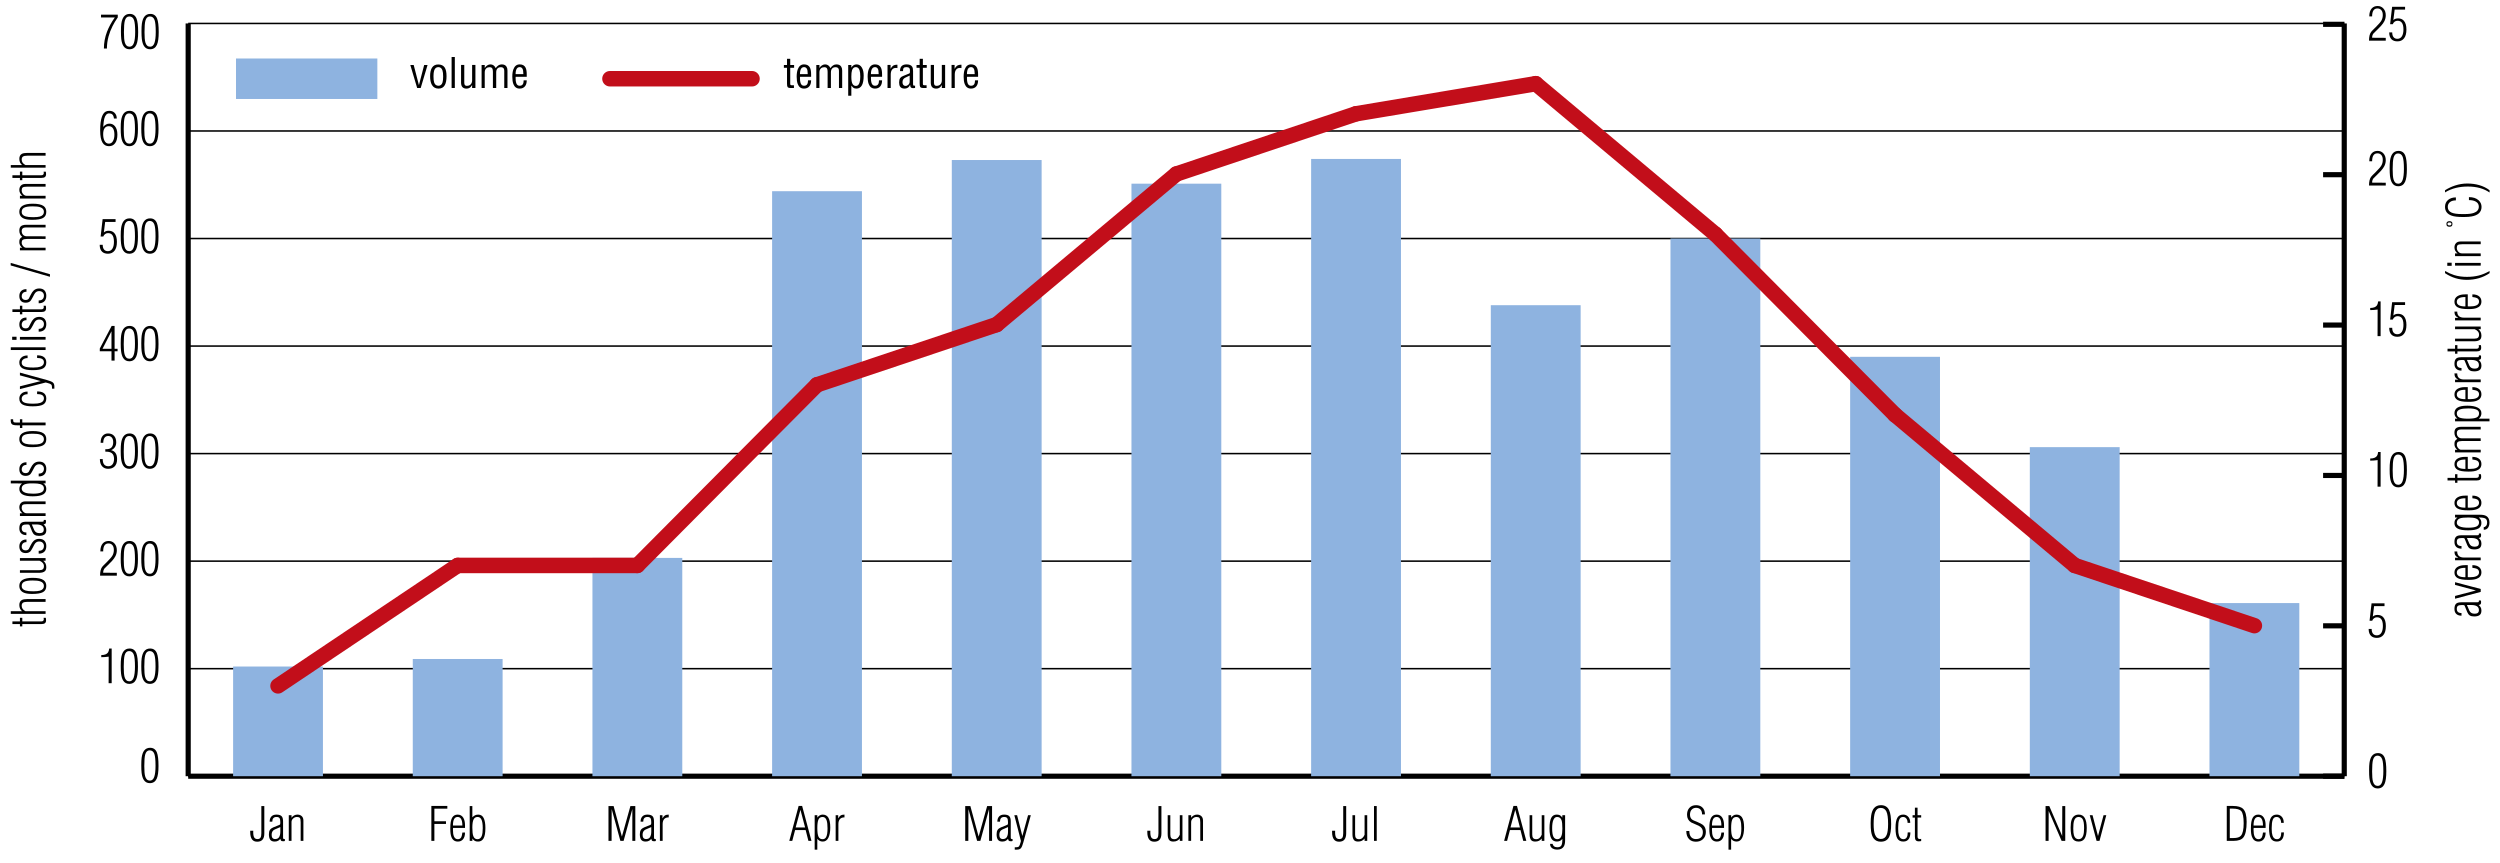 <?xml version="1.0" encoding="utf-8"?>
<!-- Generator: Adobe Illustrator 16.0.3, SVG Export Plug-In . SVG Version: 6.00 Build 0)  -->
<!DOCTYPE svg PUBLIC "-//W3C//DTD SVG 1.1//EN" "http://www.w3.org/Graphics/SVG/1.1/DTD/svg11.dtd">
<svg version="1.1" id="Vrstva_1" xmlns="http://www.w3.org/2000/svg" xmlns:xlink="http://www.w3.org/1999/xlink" x="0px" y="0px"
	 width="484.725px" height="167.396px" viewBox="0 0 484.725 167.396" enable-background="new 0 0 484.725 167.396"
	 xml:space="preserve">
<g id="Grafy">
	<g enable-background="new    ">
		<path d="M477.261,119.38c-0.42,0-0.754-0.111-1-0.333s-0.369-0.552-0.369-0.989c0-0.511,0.127-0.861,0.379-1.054
			c0.197-0.149,0.521-0.226,0.971-0.226h3.061c0.145,0,0.236-0.019,0.275-0.058s0.059-0.137,0.059-0.292h0.367
			c0.037,0.072,0.055,0.174,0.055,0.303c0,0.215-0.031,0.354-0.094,0.418c-0.064,0.064-0.191,0.117-0.383,0.16
			c0.158,0.119,0.281,0.25,0.365,0.393c0.117,0.191,0.174,0.42,0.174,0.688c0,0.411-0.117,0.703-0.355,0.875
			c-0.236,0.174-0.588,0.26-1.057,0.26c-0.365,0-0.65-0.066-0.852-0.199c-0.199-0.133-0.361-0.344-0.48-0.633l-0.496-1.22
			c-0.029-0.085-0.088-0.132-0.174-0.145c-0.088-0.013-0.197-0.019-0.33-0.019c-0.383,0-0.65,0.053-0.801,0.159
			c-0.148,0.105-0.225,0.3-0.225,0.583c0,0.544,0.303,0.815,0.91,0.815V119.38z M478.314,117.309c0.16,0.373,0.32,0.744,0.482,1.116
			c0.189,0.378,0.518,0.567,0.982,0.567c0.244,0,0.428-0.033,0.553-0.1c0.203-0.107,0.305-0.303,0.305-0.584
			c0-0.354-0.129-0.609-0.385-0.766s-0.611-0.234-1.063-0.234H478.314z"/>
		<path d="M476.009,116.086l0.002-0.54l4.039-1.057l-4.041-1.076v-0.531l4.977,1.314v0.566L476.009,116.086z"/>
		<path d="M478.534,112.432c-0.938,0-1.613-0.116-2.025-0.348c-0.41-0.23-0.617-0.589-0.617-1.074c0-0.48,0.197-0.844,0.594-1.09
			c0.367-0.228,0.859-0.342,1.477-0.342h0.514v2.322l0.369,0.018c0.537,0,0.953-0.06,1.248-0.18
			c0.379-0.156,0.568-0.411,0.568-0.766c0-0.312-0.133-0.537-0.398-0.675c-0.182-0.09-0.48-0.159-0.896-0.206v-0.514
			c0.598,0,1.049,0.143,1.357,0.426c0.264,0.248,0.396,0.567,0.396,0.96c0,0.61-0.303,1.029-0.91,1.259
			c-0.367,0.139-0.861,0.209-1.486,0.209H478.534z M478.017,110.093c-0.633,0-1.084,0.1-1.352,0.299
			c-0.209,0.152-0.314,0.361-0.314,0.627c0,0.601,0.555,0.9,1.666,0.9V110.093z"/>
		<path d="M476.009,108.634v-0.494h0.586v-0.037c-0.234-0.113-0.406-0.252-0.514-0.414c-0.127-0.191-0.189-0.446-0.189-0.764h0.541
			c0,0.401,0.113,0.698,0.342,0.891c0.227,0.191,0.549,0.287,0.963,0.287h3.248v0.531H476.009z"/>
		<path d="M477.261,106.384c-0.42,0-0.754-0.11-1-0.332c-0.246-0.223-0.369-0.553-0.369-0.99c0-0.51,0.127-0.861,0.379-1.053
			c0.197-0.15,0.521-0.226,0.971-0.226h3.061c0.145,0,0.236-0.019,0.275-0.058s0.059-0.137,0.059-0.293h0.367
			c0.037,0.073,0.055,0.174,0.055,0.303c0,0.215-0.031,0.354-0.094,0.418c-0.064,0.064-0.191,0.118-0.383,0.161
			c0.158,0.119,0.281,0.25,0.365,0.393c0.117,0.19,0.174,0.42,0.174,0.688c0,0.411-0.117,0.702-0.355,0.875
			c-0.236,0.173-0.588,0.259-1.057,0.259c-0.365,0-0.65-0.066-0.852-0.199c-0.199-0.132-0.361-0.343-0.48-0.632l-0.496-1.22
			c-0.029-0.085-0.088-0.133-0.174-0.145c-0.088-0.013-0.197-0.019-0.33-0.019c-0.383,0-0.65,0.053-0.801,0.159
			c-0.148,0.105-0.225,0.299-0.225,0.583c0,0.544,0.303,0.815,0.91,0.815V106.384z M478.314,104.314
			c0.16,0.372,0.32,0.744,0.482,1.116c0.189,0.378,0.518,0.566,0.982,0.566c0.244,0,0.428-0.033,0.553-0.099
			c0.203-0.108,0.305-0.303,0.305-0.585c0-0.354-0.129-0.609-0.385-0.766c-0.256-0.155-0.611-0.233-1.063-0.233H478.314z"/>
		<path d="M476.478,100.354l-0.469-0.018v-0.531h4.869c0.498,0,0.883,0.074,1.152,0.225c0.438,0.24,0.656,0.682,0.656,1.323
			c0,0.317-0.064,0.597-0.195,0.837c-0.191,0.354-0.498,0.531-0.92,0.531v-0.514c0.162,0,0.313-0.078,0.451-0.234
			c0.137-0.156,0.205-0.368,0.205-0.633c0-0.404-0.113-0.673-0.34-0.805c-0.227-0.133-0.645-0.199-1.252-0.199v0.035
			c0.17,0.133,0.295,0.285,0.371,0.459s0.113,0.366,0.113,0.576c0,0.475-0.186,0.825-0.559,1.053
			c-0.402,0.246-1.07,0.369-2.002,0.369c-0.949,0-1.631-0.113-2.045-0.342c-0.416-0.229-0.623-0.576-0.623-1.044
			c0-0.233,0.039-0.435,0.115-0.603S476.24,100.51,476.478,100.354z M478.638,100.337c-0.811,0-1.371,0.057-1.684,0.17
			c-0.402,0.15-0.604,0.438-0.604,0.865c0,0.293,0.182,0.524,0.545,0.692s0.92,0.252,1.67,0.252c0.744,0,1.279-0.079,1.605-0.238
			c0.328-0.159,0.49-0.419,0.49-0.778c0-0.36-0.197-0.618-0.594-0.774C479.743,100.399,479.267,100.337,478.638,100.337z"/>
		<path d="M478.534,98.95c-0.938,0-1.613-0.115-2.025-0.346c-0.41-0.231-0.617-0.59-0.617-1.076c0-0.479,0.197-0.843,0.594-1.089
			c0.367-0.228,0.859-0.342,1.477-0.342h0.514v2.321l0.369,0.019c0.537,0,0.953-0.06,1.248-0.18
			c0.379-0.156,0.568-0.411,0.568-0.765c0-0.313-0.133-0.537-0.398-0.676c-0.182-0.09-0.48-0.158-0.896-0.207v-0.513
			c0.598,0,1.049,0.142,1.357,0.426c0.264,0.247,0.396,0.567,0.396,0.96c0,0.609-0.303,1.029-0.91,1.259
			c-0.367,0.14-0.861,0.208-1.486,0.208H478.534z M478.017,96.61c-0.633,0-1.084,0.1-1.352,0.301
			c-0.209,0.15-0.314,0.359-0.314,0.627c0,0.6,0.555,0.899,1.666,0.899V96.61z"/>
		<path d="M474.552,93.163v-0.512h1.457v-0.703h0.459v0.703h3.672c0.174,0,0.301-0.039,0.379-0.117s0.117-0.186,0.117-0.324
			l-0.037-0.262h0.424c0.012,0.031,0.023,0.102,0.035,0.212c0.012,0.111,0.018,0.2,0.018,0.266c0,0.265-0.072,0.453-0.215,0.567
			c-0.145,0.113-0.379,0.17-0.703,0.17h-3.689v0.451h-0.459v-0.451H474.552z"/>
		<path d="M478.534,91.435c-0.938,0-1.613-0.116-2.025-0.347c-0.41-0.23-0.617-0.59-0.617-1.075c0-0.479,0.197-0.843,0.594-1.089
			c0.367-0.229,0.859-0.342,1.477-0.342h0.514v2.321l0.369,0.019c0.537,0,0.953-0.061,1.248-0.18
			c0.379-0.156,0.568-0.412,0.568-0.766c0-0.313-0.133-0.537-0.398-0.676c-0.182-0.09-0.48-0.158-0.896-0.206v-0.513
			c0.598,0,1.049,0.142,1.357,0.426c0.264,0.247,0.396,0.566,0.396,0.959c0,0.61-0.303,1.029-0.91,1.26
			c-0.367,0.139-0.861,0.208-1.486,0.208H478.534z M478.017,89.095c-0.633,0-1.084,0.1-1.352,0.3
			c-0.209,0.151-0.314,0.36-0.314,0.627c0,0.6,0.555,0.9,1.666,0.9V89.095z"/>
		<path d="M476.009,87.719v-0.513h0.441c-0.168-0.125-0.303-0.28-0.406-0.465c-0.102-0.185-0.152-0.385-0.152-0.599
			c0-0.256,0.023-0.44,0.072-0.554c0.078-0.185,0.24-0.352,0.486-0.5c-0.186-0.132-0.326-0.301-0.418-0.508
			c-0.094-0.207-0.141-0.428-0.141-0.664c0-0.361,0.076-0.629,0.225-0.804c0.211-0.241,0.586-0.362,1.125-0.362h3.744v0.516h-3.809
			c-0.275,0-0.482,0.061-0.619,0.183c-0.139,0.121-0.207,0.291-0.207,0.508c0,0.285,0.078,0.521,0.234,0.708
			c0.18,0.217,0.438,0.325,0.771,0.325h3.629v0.514h-3.592c-0.414,0-0.699,0.065-0.854,0.197c-0.127,0.107-0.189,0.279-0.189,0.519
			c0,0.228,0.09,0.448,0.268,0.663s0.373,0.322,0.588,0.322h3.779v0.513H476.009z"/>
		<path d="M482.687,81.694h-6.678v-0.515h0.469c-0.178-0.132-0.311-0.271-0.402-0.415c-0.123-0.186-0.184-0.391-0.184-0.613
			c0-0.486,0.18-0.85,0.541-1.089c0.402-0.271,1.055-0.405,1.957-0.405c0.854,0,1.521,0.124,2.006,0.372
			c0.484,0.247,0.725,0.61,0.725,1.089c0,0.436-0.176,0.789-0.531,1.062h2.098V81.694z M478.484,81.179
			c0.793,0,1.354-0.075,1.684-0.226c0.33-0.15,0.494-0.417,0.494-0.801c0-0.312-0.137-0.543-0.414-0.694
			c-0.336-0.18-0.898-0.27-1.691-0.27c-0.684,0-1.199,0.06-1.547,0.181c-0.439,0.149-0.658,0.408-0.658,0.773
			c0,0.396,0.168,0.668,0.504,0.814C477.191,81.105,477.734,81.179,478.484,81.179z"/>
		<path d="M478.534,77.909c-0.938,0-1.613-0.116-2.025-0.347c-0.41-0.231-0.617-0.589-0.617-1.075c0-0.48,0.197-0.843,0.594-1.089
			c0.367-0.228,0.859-0.342,1.477-0.342h0.514v2.322l0.369,0.018c0.537,0,0.953-0.06,1.248-0.18
			c0.379-0.156,0.568-0.411,0.568-0.765c0-0.312-0.133-0.537-0.398-0.675c-0.182-0.09-0.48-0.159-0.896-0.207v-0.513
			c0.598,0,1.049,0.142,1.357,0.426c0.264,0.248,0.396,0.567,0.396,0.96c0,0.61-0.303,1.029-0.91,1.259
			c-0.367,0.139-0.861,0.208-1.486,0.208H478.534z M478.017,75.57c-0.633,0-1.084,0.1-1.352,0.3
			c-0.209,0.151-0.314,0.36-0.314,0.627c0,0.6,0.555,0.9,1.666,0.9V75.57z"/>
		<path d="M476.009,74.112v-0.495h0.586V73.58c-0.234-0.114-0.406-0.252-0.514-0.414c-0.127-0.192-0.189-0.447-0.189-0.765h0.541
			c0,0.402,0.113,0.699,0.342,0.891c0.227,0.192,0.549,0.288,0.963,0.288h3.248v0.531H476.009z"/>
		<path d="M477.261,71.861c-0.42,0-0.754-0.111-1-0.333c-0.246-0.222-0.369-0.552-0.369-0.99c0-0.51,0.127-0.861,0.379-1.053
			c0.197-0.15,0.521-0.225,0.971-0.225h3.061c0.145,0,0.236-0.019,0.275-0.058s0.059-0.137,0.059-0.292h0.367
			c0.037,0.073,0.055,0.174,0.055,0.303c0,0.214-0.031,0.354-0.094,0.418c-0.064,0.064-0.191,0.118-0.383,0.161
			c0.158,0.119,0.281,0.25,0.365,0.393c0.117,0.191,0.174,0.42,0.174,0.688c0,0.411-0.117,0.703-0.355,0.875
			c-0.236,0.173-0.588,0.259-1.057,0.259c-0.365,0-0.65-0.066-0.852-0.199c-0.199-0.132-0.361-0.343-0.48-0.632l-0.496-1.22
			c-0.029-0.084-0.088-0.132-0.174-0.145c-0.088-0.012-0.197-0.018-0.33-0.018c-0.383,0-0.65,0.053-0.801,0.159
			c-0.148,0.105-0.225,0.3-0.225,0.583c0,0.543,0.303,0.815,0.91,0.815V71.861z M478.314,69.791c0.16,0.372,0.32,0.744,0.482,1.116
			c0.189,0.378,0.518,0.567,0.982,0.567c0.244,0,0.428-0.033,0.553-0.099c0.203-0.108,0.305-0.303,0.305-0.585
			c0-0.354-0.129-0.609-0.385-0.765c-0.256-0.156-0.611-0.234-1.063-0.234H478.314z"/>
		<path d="M474.552,68.135v-0.513h1.457V66.92h0.459v0.702h3.672c0.174,0,0.301-0.039,0.379-0.117
			c0.078-0.078,0.117-0.186,0.117-0.324l-0.037-0.261h0.424c0.012,0.03,0.023,0.101,0.035,0.211c0.012,0.111,0.018,0.2,0.018,0.266
			c0,0.264-0.072,0.453-0.215,0.567c-0.145,0.114-0.379,0.171-0.703,0.171h-3.689v0.45h-0.459v-0.45H474.552z"/>
		<path d="M480.527,63.824c0.396,0.3,0.594,0.714,0.594,1.242c0,0.342-0.078,0.594-0.234,0.756
			c-0.221,0.234-0.621,0.351-1.199,0.351h-3.678V65.66h3.77c0.301,0,0.523-0.06,0.668-0.181c0.143-0.121,0.215-0.32,0.215-0.597
			c0-0.235-0.076-0.443-0.229-0.624c-0.154-0.181-0.365-0.326-0.637-0.434h-3.787v-0.513h4.977v0.513H480.527z"/>
		<path d="M476.009,62.124v-0.495h0.586v-0.036c-0.234-0.114-0.406-0.252-0.514-0.414c-0.127-0.192-0.189-0.447-0.189-0.765h0.541
			c0,0.402,0.113,0.699,0.342,0.891c0.227,0.192,0.549,0.288,0.963,0.288h3.248v0.531H476.009z"/>
		<path d="M478.534,59.927c-0.938,0-1.613-0.116-2.025-0.347c-0.41-0.231-0.617-0.589-0.617-1.075c0-0.48,0.197-0.843,0.594-1.089
			c0.367-0.228,0.859-0.342,1.477-0.342h0.514v2.322l0.369,0.018c0.537,0,0.953-0.06,1.248-0.18
			c0.379-0.156,0.568-0.411,0.568-0.765c0-0.312-0.133-0.537-0.398-0.675c-0.182-0.09-0.48-0.159-0.896-0.207v-0.513
			c0.598,0,1.049,0.142,1.357,0.426c0.264,0.248,0.396,0.567,0.396,0.96c0,0.61-0.303,1.029-0.91,1.259
			c-0.367,0.139-0.861,0.208-1.486,0.208H478.534z M478.017,57.588c-0.633,0-1.084,0.1-1.352,0.3
			c-0.209,0.151-0.314,0.36-0.314,0.627c0,0.6,0.555,0.9,1.666,0.9V57.588z"/>
		<path d="M474.066,52.962v-0.423c0.629,0.36,1.217,0.624,1.762,0.792c0.756,0.234,1.58,0.351,2.473,0.351
			c0.852,0,1.623-0.088,2.314-0.265c0.693-0.177,1.389-0.47,2.09-0.877v0.423c-0.635,0.432-1.322,0.756-2.063,0.972
			c-0.74,0.216-1.521,0.324-2.342,0.324c-0.75,0-1.479-0.105-2.186-0.315S474.724,53.406,474.066,52.962z"/>
		<path d="M474.505,51.54v-0.603h0.848v0.603H474.505z M476.009,51.504v-0.531h4.977v0.531H476.009z"/>
		<path d="M476.009,49.128h0.494c-0.186-0.132-0.334-0.297-0.445-0.495c-0.109-0.198-0.166-0.414-0.166-0.648
			c0-0.318,0.088-0.582,0.262-0.792c0.203-0.246,0.5-0.369,0.891-0.369h3.941v0.531h-3.611c-0.418,0-0.693,0.051-0.826,0.153
			c-0.131,0.102-0.197,0.291-0.197,0.567c0,0.252,0.086,0.483,0.26,0.693c0.195,0.24,0.436,0.36,0.721,0.36h3.654v0.531h-4.977
			V49.128z"/>
		<path d="M474.335,43.413c0-0.186,0.055-0.321,0.166-0.405s0.254-0.126,0.428-0.126s0.314,0.039,0.418,0.117
			c0.105,0.078,0.158,0.216,0.158,0.414c0,0.21-0.061,0.36-0.18,0.45c-0.09,0.066-0.223,0.099-0.396,0.099
			c-0.186,0-0.324-0.033-0.414-0.099C474.396,43.773,474.335,43.623,474.335,43.413z M474.542,43.413
			c0,0.108,0.035,0.185,0.104,0.229s0.16,0.068,0.273,0.068c0.121,0,0.215-0.021,0.285-0.063c0.068-0.042,0.104-0.123,0.104-0.243
			c0-0.102-0.033-0.172-0.1-0.211s-0.162-0.059-0.289-0.059C474.667,43.134,474.542,43.227,474.542,43.413z"/>
		<path d="M478.7,38.22c0.797,0,1.418,0.201,1.863,0.602c0.389,0.353,0.584,0.784,0.584,1.293c0,0.551-0.197,0.988-0.594,1.311
			c-0.316,0.257-0.76,0.437-1.33,0.539c-0.4,0.072-0.861,0.108-1.383,0.108h-0.414c-0.904,0-1.6-0.087-2.086-0.261
			c-0.85-0.306-1.275-0.876-1.275-1.71c0-0.576,0.205-1.029,0.617-1.359c0.389-0.312,0.885-0.468,1.488-0.468v0.576
			c-0.471,0-0.848,0.106-1.127,0.317c-0.299,0.229-0.447,0.55-0.447,0.96c0,0.507,0.242,0.87,0.727,1.087
			c0.432,0.193,1.115,0.29,2.049,0.29h0.504c0.754,0,1.346-0.075,1.77-0.225c0.648-0.228,0.971-0.633,0.971-1.215
			c0-0.432-0.197-0.759-0.594-0.981c-0.342-0.192-0.783-0.288-1.322-0.288V38.22z"/>
		<path d="M474.066,37.311v-0.423c0.629-0.396,1.275-0.702,1.941-0.918c0.785-0.258,1.574-0.387,2.365-0.387
			c0.826,0,1.596,0.102,2.311,0.306c0.773,0.222,1.447,0.555,2.021,0.999v0.441c-0.551-0.384-1.176-0.673-1.873-0.869
			c-0.699-0.195-1.477-0.292-2.334-0.292c-0.826,0-1.598,0.087-2.311,0.261C475.402,36.621,474.695,36.915,474.066,37.311z"/>
	</g>
	<g enable-background="new    ">
		<path d="M2.406,121.001v-0.514h1.458v-0.701h0.459v0.701h3.672c0.174,0,0.3-0.039,0.378-0.117
			c0.078-0.077,0.117-0.186,0.117-0.323l-0.036-0.261h0.423c0.012,0.029,0.023,0.1,0.036,0.211c0.012,0.111,0.018,0.199,0.018,0.266
			c0,0.264-0.072,0.453-0.216,0.566c-0.144,0.115-0.378,0.172-0.702,0.172H4.323v0.449H3.864v-0.449H2.406z"/>
		<path d="M2.09,119.02v-0.513h2.214c-0.156-0.097-0.288-0.25-0.396-0.46c-0.108-0.211-0.162-0.459-0.162-0.742
			c0-0.48,0.174-0.81,0.521-0.984c0.216-0.107,0.54-0.162,0.973-0.162h3.6v0.531H5.346c-0.438,0-0.736,0.059-0.898,0.176
			c-0.161,0.117-0.242,0.313-0.242,0.584c0,0.458,0.245,0.811,0.736,1.058H8.84v0.513H2.09z"/>
		<path d="M3.746,113.576c0-1.026,0.868-1.539,2.605-1.539c0.985,0,1.686,0.149,2.101,0.45c0.349,0.252,0.522,0.627,0.522,1.125
			c0,0.564-0.212,0.963-0.636,1.197c-0.424,0.233-1.122,0.351-2.096,0.351c-0.655,0-1.163-0.069-1.523-0.207
			C4.071,114.707,3.746,114.248,3.746,113.576z M4.205,113.648c0,0.417,0.258,0.702,0.773,0.854
			c0.324,0.097,0.811,0.146,1.458,0.146c0.589,0,1.023-0.043,1.306-0.127c0.516-0.152,0.773-0.455,0.773-0.908
			c0-0.436-0.243-0.735-0.729-0.898c-0.324-0.109-0.801-0.164-1.432-0.164c-0.863,0-1.448,0.1-1.755,0.3
			C4.337,113.018,4.205,113.286,4.205,113.648z"/>
		<path d="M8.381,108.716c0.396,0.3,0.594,0.714,0.594,1.242c0,0.342-0.078,0.594-0.234,0.756c-0.222,0.234-0.622,0.352-1.199,0.352
			H3.864v-0.514h3.769c0.301,0,0.523-0.061,0.668-0.181c0.144-0.12,0.216-0.319,0.216-0.597c0-0.235-0.076-0.443-0.229-0.625
			c-0.153-0.18-0.365-0.325-0.636-0.434H3.864v-0.514H8.84v0.514H8.381z"/>
		<path d="M5.132,104.602v0.514c-0.327,0-0.57,0.096-0.731,0.287c-0.13,0.156-0.195,0.346-0.195,0.568
			c0,0.215,0.057,0.387,0.171,0.512c0.138,0.15,0.345,0.226,0.621,0.226c0.258,0,0.453-0.09,0.585-0.271
			c0.018-0.023,0.135-0.254,0.351-0.692c0.192-0.396,0.391-0.687,0.594-0.873c0.288-0.265,0.646-0.396,1.071-0.396
			c0.475,0,0.828,0.141,1.063,0.422c0.21,0.252,0.314,0.582,0.314,0.99c0,0.469-0.126,0.828-0.378,1.08s-0.618,0.379-1.098,0.379
			v-0.55c0.342,0,0.597-0.084,0.765-0.252s0.252-0.399,0.252-0.692c0-0.246-0.082-0.452-0.248-0.617
			c-0.165-0.165-0.395-0.248-0.689-0.248c-0.318,0-0.58,0.13-0.784,0.388c-0.091,0.114-0.231,0.366-0.424,0.756
			c-0.229,0.421-0.382,0.673-0.46,0.757c-0.223,0.233-0.535,0.35-0.938,0.35c-0.433,0-0.754-0.135-0.964-0.404
			c-0.175-0.229-0.262-0.527-0.262-0.9c0-0.365,0.099-0.666,0.297-0.899C4.283,104.747,4.646,104.602,5.132,104.602z"/>
		<path d="M5.115,103.757c-0.42,0-0.753-0.111-0.999-0.333s-0.369-0.552-0.369-0.989c0-0.511,0.126-0.861,0.378-1.054
			c0.198-0.149,0.521-0.226,0.972-0.226h3.061c0.144,0,0.235-0.019,0.274-0.058s0.059-0.137,0.059-0.292h0.368
			c0.036,0.072,0.055,0.174,0.055,0.303c0,0.215-0.032,0.354-0.095,0.418c-0.063,0.064-0.19,0.117-0.383,0.16
			c0.159,0.119,0.281,0.25,0.366,0.393c0.116,0.191,0.174,0.42,0.174,0.688c0,0.411-0.118,0.703-0.355,0.875
			c-0.236,0.174-0.589,0.26-1.058,0.26c-0.365,0-0.649-0.066-0.851-0.199c-0.2-0.133-0.361-0.344-0.481-0.633l-0.495-1.22
			c-0.029-0.085-0.088-0.132-0.175-0.145s-0.196-0.019-0.329-0.019c-0.384,0-0.65,0.053-0.801,0.159
			c-0.149,0.105-0.225,0.3-0.225,0.583c0,0.544,0.303,0.815,0.909,0.815V103.757z M6.167,101.686
			c0.161,0.373,0.321,0.744,0.482,1.116c0.19,0.378,0.518,0.567,0.982,0.567c0.244,0,0.429-0.033,0.554-0.1
			c0.202-0.107,0.304-0.303,0.304-0.584c0-0.354-0.128-0.609-0.385-0.766c-0.256-0.156-0.61-0.234-1.063-0.234H6.167z"/>
		<path d="M3.864,99.518h0.494c-0.186-0.133-0.334-0.297-0.445-0.496c-0.11-0.197-0.166-0.414-0.166-0.647
			c0-0.317,0.087-0.582,0.261-0.792c0.204-0.246,0.501-0.369,0.891-0.369H8.84v0.531H5.229c-0.419,0-0.694,0.051-0.826,0.152
			C4.271,98,4.205,98.188,4.205,98.465c0,0.252,0.086,0.483,0.259,0.693c0.196,0.239,0.437,0.36,0.722,0.36H8.84v0.53H3.864V99.518z
			"/>
		<path d="M2.09,93.721v-0.53h6.75v0.53H8.372c0.186,0.097,0.333,0.234,0.44,0.414c0.108,0.181,0.162,0.399,0.162,0.657
			c0,0.456-0.183,0.802-0.55,1.035c-0.427,0.271-1.118,0.405-2.073,0.405c-0.89,0-1.546-0.12-1.97-0.36
			c-0.424-0.239-0.636-0.6-0.636-1.08c0-0.222,0.051-0.427,0.152-0.616c0.103-0.189,0.226-0.334,0.369-0.437L2.09,93.721z
			 M6.437,95.719c0.679,0,1.194-0.079,1.548-0.238c0.354-0.158,0.531-0.424,0.531-0.797c0-0.407-0.239-0.684-0.72-0.827
			c-0.3-0.091-0.765-0.136-1.396-0.136H6.14c-0.642,0-1.116,0.072-1.422,0.217c-0.342,0.162-0.513,0.423-0.513,0.783
			c0,0.384,0.24,0.656,0.72,0.818C5.285,95.66,5.789,95.719,6.437,95.719z"/>
		<path d="M5.132,89.628v0.512c-0.327,0-0.57,0.097-0.731,0.289c-0.13,0.156-0.195,0.345-0.195,0.566
			c0,0.217,0.057,0.387,0.171,0.514c0.138,0.149,0.345,0.225,0.621,0.225c0.258,0,0.453-0.09,0.585-0.27
			c0.018-0.024,0.135-0.256,0.351-0.693c0.192-0.396,0.391-0.688,0.594-0.873c0.288-0.264,0.646-0.396,1.071-0.396
			c0.475,0,0.828,0.142,1.063,0.424c0.21,0.252,0.314,0.582,0.314,0.99c0,0.467-0.126,0.827-0.378,1.079
			c-0.252,0.253-0.618,0.378-1.098,0.378v-0.549c0.342,0,0.597-0.084,0.765-0.252s0.252-0.398,0.252-0.693
			c0-0.246-0.082-0.451-0.248-0.616c-0.165-0.165-0.395-0.247-0.689-0.247c-0.318,0-0.58,0.129-0.784,0.387
			c-0.091,0.114-0.231,0.366-0.424,0.756c-0.229,0.42-0.382,0.672-0.46,0.756c-0.223,0.234-0.535,0.352-0.938,0.352
			c-0.433,0-0.754-0.135-0.964-0.405c-0.175-0.228-0.262-0.528-0.262-0.899c0-0.367,0.099-0.666,0.297-0.9
			C4.283,89.771,4.646,89.628,5.132,89.628z"/>
		<path d="M3.746,85.118c0-1.026,0.868-1.542,2.605-1.542c0.985,0,1.686,0.151,2.101,0.454c0.349,0.253,0.522,0.628,0.522,1.126
			c0,0.563-0.212,0.963-0.636,1.196s-1.122,0.351-2.096,0.351c-0.655,0-1.163-0.068-1.523-0.207
			C4.071,86.249,3.746,85.79,3.746,85.118z M4.205,85.19c0,0.418,0.258,0.703,0.773,0.854c0.324,0.098,0.811,0.146,1.458,0.146
			c0.589,0,1.023-0.042,1.306-0.127c0.516-0.151,0.773-0.454,0.773-0.907c0-0.436-0.243-0.736-0.729-0.899
			c-0.324-0.109-0.801-0.164-1.432-0.164c-0.863,0-1.448,0.1-1.755,0.3C4.337,84.561,4.205,84.828,4.205,85.19z"/>
		<path d="M8.84,82.463H4.323v0.525H3.864v-0.525h-0.54c-0.486,0-0.814-0.064-0.986-0.194c-0.171-0.129-0.256-0.378-0.256-0.746
			v-0.226H2.54c0,0.29,0.034,0.469,0.104,0.534c0.069,0.067,0.258,0.099,0.565,0.099h0.091h0.563v-0.633h0.459v0.633H8.84V82.463z"
			/>
		<path d="M7.193,76.406v-0.513c0.499,0,0.895,0.084,1.188,0.252c0.396,0.228,0.594,0.601,0.594,1.119
			c0,0.542-0.199,0.932-0.6,1.166c-0.399,0.235-1.08,0.353-2.042,0.353c-0.901,0-1.558-0.119-1.97-0.357
			c-0.411-0.238-0.617-0.62-0.617-1.145c0-0.349,0.113-0.647,0.34-0.893c0.283-0.312,0.704-0.468,1.262-0.468v0.513
			c-0.336,0-0.61,0.079-0.823,0.236s-0.319,0.376-0.319,0.657c0,0.353,0.179,0.599,0.535,0.736c0.357,0.137,0.878,0.204,1.562,0.204
			h0.261c0.534,0,0.948-0.051,1.242-0.153c0.475-0.161,0.711-0.45,0.711-0.864c0-0.306-0.126-0.528-0.378-0.665
			C7.916,76.466,7.601,76.406,7.193,76.406z"/>
		<path d="M3.864,74.904l4.037-1.015l-4.038-1.11l0.001-0.532l5.237,1.44c0.582,0.156,0.968,0.315,1.157,0.477
			c0.188,0.162,0.283,0.414,0.283,0.756v0.441h-0.459v-0.288c0-0.246-0.057-0.421-0.168-0.526c-0.112-0.105-0.37-0.208-0.775-0.311
			l-0.281-0.072l-4.994,1.279V74.904z"/>
		<path d="M7.193,69.404v-0.513c0.499,0,0.895,0.084,1.188,0.252c0.396,0.228,0.594,0.6,0.594,1.116c0,0.54-0.199,0.927-0.6,1.161
			c-0.399,0.234-1.08,0.351-2.042,0.351c-0.901,0-1.558-0.118-1.97-0.355c-0.411-0.237-0.617-0.617-0.617-1.139
			c0-0.348,0.113-0.645,0.34-0.891c0.283-0.312,0.704-0.468,1.262-0.468v0.513c-0.336,0-0.61,0.079-0.823,0.236
			c-0.213,0.157-0.319,0.375-0.319,0.654c0,0.352,0.179,0.595,0.535,0.732c0.357,0.136,0.878,0.204,1.562,0.204h0.261
			c0.534,0,0.948-0.051,1.242-0.152c0.475-0.161,0.711-0.448,0.711-0.859c0-0.305-0.126-0.525-0.378-0.663
			C7.916,69.464,7.601,69.404,7.193,69.404z"/>
		<path d="M2.09,67.865v-0.531h6.75v0.531H2.09z"/>
		<path d="M2.36,65.894v-0.603h0.847v0.603H2.36z M3.864,65.858v-0.531H8.84v0.531H3.864z"/>
		<path d="M5.132,61.565v0.513c-0.327,0-0.57,0.096-0.731,0.288c-0.13,0.156-0.195,0.345-0.195,0.567
			c0,0.216,0.057,0.387,0.171,0.513c0.138,0.15,0.345,0.225,0.621,0.225c0.258,0,0.453-0.09,0.585-0.27
			c0.018-0.024,0.135-0.255,0.351-0.693c0.192-0.396,0.391-0.687,0.594-0.873c0.288-0.264,0.646-0.396,1.071-0.396
			c0.475,0,0.828,0.141,1.063,0.423c0.21,0.252,0.314,0.582,0.314,0.99c0,0.468-0.126,0.828-0.378,1.08
			c-0.252,0.252-0.618,0.378-1.098,0.378v-0.549c0.342,0,0.597-0.084,0.765-0.252s0.252-0.399,0.252-0.693
			c0-0.246-0.082-0.452-0.248-0.617c-0.165-0.165-0.395-0.248-0.689-0.248c-0.318,0-0.58,0.129-0.784,0.387
			c-0.091,0.114-0.231,0.366-0.424,0.756c-0.229,0.42-0.382,0.672-0.46,0.756c-0.223,0.234-0.535,0.351-0.938,0.351
			c-0.433,0-0.754-0.135-0.964-0.405c-0.175-0.228-0.262-0.528-0.262-0.9c0-0.366,0.099-0.666,0.297-0.9
			C4.283,61.709,4.646,61.565,5.132,61.565z"/>
		<path d="M2.406,60.494v-0.513h1.458v-0.702h0.459v0.702h3.672c0.174,0,0.3-0.039,0.378-0.117C8.45,59.786,8.49,59.678,8.49,59.54
			l-0.036-0.261h0.423c0.012,0.03,0.023,0.101,0.036,0.211c0.012,0.111,0.018,0.2,0.018,0.266c0,0.264-0.072,0.453-0.216,0.567
			c-0.144,0.114-0.378,0.171-0.702,0.171H4.323v0.45H3.864v-0.45H2.406z"/>
		<path d="M5.132,56.057v0.513c-0.327,0-0.57,0.096-0.731,0.288c-0.13,0.156-0.195,0.345-0.195,0.567
			c0,0.216,0.057,0.387,0.171,0.513c0.138,0.15,0.345,0.225,0.621,0.225c0.258,0,0.453-0.09,0.585-0.27
			C5.6,57.869,5.717,57.638,5.933,57.2c0.192-0.396,0.391-0.687,0.594-0.873c0.288-0.264,0.646-0.396,1.071-0.396
			c0.475,0,0.828,0.141,1.063,0.423c0.21,0.252,0.314,0.582,0.314,0.99c0,0.468-0.126,0.828-0.378,1.08
			c-0.252,0.252-0.618,0.378-1.098,0.378v-0.549c0.342,0,0.597-0.084,0.765-0.252s0.252-0.399,0.252-0.693
			c0-0.246-0.082-0.452-0.248-0.617c-0.165-0.165-0.395-0.248-0.689-0.248c-0.318,0-0.58,0.129-0.784,0.387
			c-0.091,0.114-0.231,0.366-0.424,0.756c-0.229,0.42-0.382,0.672-0.46,0.756c-0.223,0.234-0.535,0.351-0.938,0.351
			c-0.433,0-0.754-0.135-0.964-0.405c-0.175-0.228-0.262-0.528-0.262-0.9c0-0.366,0.099-0.666,0.297-0.9
			C4.283,56.201,4.646,56.057,5.132,56.057z"/>
		<path d="M2.073,50.974l7.613,2.194v0.497l-7.614-2.196L2.073,50.974z"/>
		<path d="M3.864,48.543V48.03h0.44c-0.168-0.125-0.303-0.28-0.405-0.464c-0.102-0.185-0.152-0.384-0.152-0.599
			c0-0.256,0.023-0.44,0.071-0.554c0.078-0.185,0.24-0.351,0.486-0.5c-0.186-0.132-0.325-0.301-0.418-0.508
			c-0.094-0.207-0.14-0.427-0.14-0.661c0-0.359,0.075-0.626,0.225-0.8c0.21-0.24,0.585-0.36,1.125-0.36H8.84v0.513H5.031
			c-0.275,0-0.482,0.061-0.62,0.181s-0.206,0.29-0.206,0.506c0,0.284,0.078,0.519,0.233,0.706c0.18,0.217,0.438,0.326,0.772,0.326
			H8.84v0.513H5.247c-0.413,0-0.698,0.066-0.854,0.197c-0.126,0.107-0.188,0.28-0.188,0.519c0,0.227,0.089,0.448,0.267,0.663
			c0.179,0.215,0.374,0.322,0.588,0.322h3.78v0.513H3.864z"/>
		<path d="M3.746,41.036c0-1.026,0.868-1.539,2.605-1.539c0.985,0,1.686,0.15,2.101,0.45c0.349,0.252,0.522,0.627,0.522,1.125
			c0,0.564-0.212,0.963-0.636,1.197S7.217,42.62,6.243,42.62c-0.655,0-1.163-0.069-1.523-0.207
			C4.071,42.167,3.746,41.708,3.746,41.036z M4.205,41.109c0,0.417,0.258,0.702,0.773,0.854c0.324,0.097,0.811,0.145,1.458,0.145
			c0.589,0,1.023-0.042,1.306-0.127c0.516-0.151,0.773-0.454,0.773-0.908c0-0.436-0.243-0.735-0.729-0.899
			c-0.324-0.109-0.801-0.163-1.432-0.163c-0.863,0-1.448,0.1-1.755,0.299C4.337,40.479,4.205,40.746,4.205,41.109z"/>
		<path d="M3.864,37.968h0.494c-0.186-0.132-0.334-0.297-0.445-0.495c-0.11-0.198-0.166-0.414-0.166-0.648
			c0-0.318,0.087-0.582,0.261-0.792c0.204-0.246,0.501-0.369,0.891-0.369H8.84v0.531H5.229c-0.419,0-0.694,0.051-0.826,0.153
			s-0.197,0.291-0.197,0.567c0,0.252,0.086,0.483,0.259,0.693c0.196,0.24,0.437,0.36,0.722,0.36H8.84v0.531H3.864V37.968z"/>
		<path d="M2.406,34.493v-0.513h1.458v-0.702h0.459v0.702h3.672c0.174,0,0.3-0.039,0.378-0.117C8.45,33.786,8.49,33.678,8.49,33.54
			l-0.036-0.261h0.423c0.012,0.03,0.023,0.101,0.036,0.211c0.012,0.111,0.018,0.2,0.018,0.266c0,0.264-0.072,0.453-0.216,0.567
			c-0.144,0.114-0.378,0.171-0.702,0.171H4.323v0.45H3.864v-0.45H2.406z"/>
		<path d="M2.09,32.514v-0.513h2.214c-0.156-0.096-0.288-0.25-0.396-0.46c-0.108-0.211-0.162-0.458-0.162-0.741
			c0-0.481,0.174-0.81,0.521-0.985c0.216-0.108,0.54-0.163,0.973-0.163h3.6v0.531H5.346c-0.438,0-0.736,0.059-0.898,0.176
			c-0.161,0.118-0.242,0.312-0.242,0.583c0,0.458,0.245,0.811,0.736,1.058H8.84v0.513H2.09z"/>
	</g>
	<g>
		<g>
			<line fill="none" stroke="#000000" stroke-miterlimit="10" x1="36.487" y1="150.498" x2="454.524" y2="150.498"/>
			<g>
				<g>
					<line fill="none" x1="36.487" y1="150.498" x2="36.487" y2="146.85"/>
					<line fill="none" x1="71.324" y1="150.498" x2="71.324" y2="146.85"/>
					<line fill="none" x1="106.16" y1="150.498" x2="106.16" y2="146.85"/>
					<line fill="none" x1="140.996" y1="150.498" x2="140.996" y2="146.85"/>
					<line fill="none" x1="175.834" y1="150.498" x2="175.834" y2="146.85"/>
					<line fill="none" x1="210.67" y1="150.498" x2="210.67" y2="146.85"/>
					<line fill="none" x1="245.506" y1="150.498" x2="245.506" y2="146.85"/>
					<line fill="none" x1="280.342" y1="150.498" x2="280.342" y2="146.85"/>
					<line fill="none" x1="315.179" y1="150.498" x2="315.179" y2="146.85"/>
					<line fill="none" x1="350.015" y1="150.498" x2="350.015" y2="146.85"/>
					<line fill="none" x1="384.851" y1="150.498" x2="384.851" y2="146.85"/>
					<line fill="none" x1="419.688" y1="150.498" x2="419.688" y2="146.85"/>
					<line fill="none" x1="454.524" y1="150.498" x2="454.524" y2="146.85"/>
				</g>
			</g>
		</g>
		<g>
			<g>
				<g enable-background="new    ">
					<path d="M29.103,144.988c0.63,0,1.068,0.301,1.314,0.902c0.21,0.517,0.315,1.396,0.315,2.635c0,1.131-0.117,1.952-0.351,2.463
						c-0.264,0.572-0.708,0.857-1.332,0.857c-0.504,0-0.891-0.204-1.161-0.613c-0.216-0.325-0.36-0.788-0.432-1.39
						c-0.042-0.349-0.063-0.839-0.063-1.471c0-0.65,0.024-1.144,0.072-1.48c0.084-0.577,0.237-1.02,0.459-1.326
						C28.206,145.18,28.599,144.988,29.103,144.988z M27.978,148.525c0,0.933,0.054,1.592,0.162,1.977
						c0.156,0.566,0.465,0.849,0.927,0.849c0.39,0,0.669-0.239,0.837-0.717c0.167-0.479,0.252-1.196,0.252-2.153
						c0-1.102-0.075-1.866-0.225-2.293c-0.168-0.47-0.474-0.704-0.918-0.704c-0.426,0-0.714,0.276-0.864,0.83
						C28.035,146.741,27.978,147.478,27.978,148.525z"/>
				</g>
				<g enable-background="new    ">
					<path d="M21.175,125.741h0.477v6.723h-0.594l0.018-5.148c-0.186,0.033-0.423,0.06-0.711,0.079
						c-0.288,0.02-0.531,0.029-0.729,0.029v-0.414c0.642,0,1.08-0.17,1.314-0.511C21.052,126.352,21.127,126.099,21.175,125.741z"/>
					<path d="M25.116,125.741c0.63,0,1.068,0.301,1.314,0.902c0.21,0.517,0.315,1.396,0.315,2.635c0,1.131-0.117,1.952-0.351,2.463
						c-0.264,0.572-0.708,0.857-1.332,0.857c-0.504,0-0.891-0.204-1.161-0.613c-0.216-0.325-0.36-0.788-0.432-1.39
						c-0.042-0.349-0.063-0.839-0.063-1.471c0-0.65,0.024-1.144,0.072-1.48c0.084-0.577,0.237-1.02,0.459-1.326
						C24.219,125.933,24.613,125.741,25.116,125.741z M23.991,129.278c0,0.933,0.054,1.592,0.162,1.977
						c0.156,0.566,0.465,0.849,0.927,0.849c0.39,0,0.669-0.239,0.837-0.717c0.167-0.479,0.252-1.196,0.252-2.153
						c0-1.102-0.075-1.866-0.225-2.293c-0.168-0.47-0.474-0.704-0.918-0.704c-0.426,0-0.714,0.276-0.864,0.83
						C24.049,127.494,23.991,128.231,23.991,129.278z"/>
					<path d="M29.103,125.741c0.63,0,1.068,0.301,1.314,0.902c0.21,0.517,0.315,1.396,0.315,2.635c0,1.131-0.117,1.952-0.351,2.463
						c-0.264,0.572-0.708,0.857-1.332,0.857c-0.504,0-0.891-0.204-1.161-0.613c-0.216-0.325-0.36-0.788-0.432-1.39
						c-0.042-0.349-0.063-0.839-0.063-1.471c0-0.65,0.024-1.144,0.072-1.48c0.084-0.577,0.237-1.02,0.459-1.326
						C28.206,125.933,28.599,125.741,29.103,125.741z M27.978,129.278c0,0.933,0.054,1.592,0.162,1.977
						c0.156,0.566,0.465,0.849,0.927,0.849c0.39,0,0.669-0.239,0.837-0.717c0.167-0.479,0.252-1.196,0.252-2.153
						c0-1.102-0.075-1.866-0.225-2.293c-0.168-0.47-0.474-0.704-0.918-0.704c-0.426,0-0.714,0.276-0.864,0.83
						C28.035,127.494,27.978,128.231,27.978,129.278z"/>
				</g>
				<g enable-background="new    ">
					<path d="M19.402,111.612c0-0.775,0.135-1.34,0.405-1.694c0.108-0.145,0.414-0.46,0.918-0.946
						c0.588-0.577,0.96-1.017,1.116-1.32c0.156-0.304,0.234-0.645,0.234-1.023c0-0.396-0.093-0.706-0.279-0.928
						c-0.186-0.223-0.438-0.334-0.756-0.334c-0.33,0-0.579,0.115-0.747,0.344c-0.192,0.26-0.288,0.658-0.288,1.195h-0.549
						c0-0.681,0.159-1.196,0.477-1.546c0.282-0.313,0.663-0.47,1.143-0.47c0.456,0,0.833,0.166,1.13,0.5
						c0.297,0.333,0.445,0.771,0.445,1.312c0,0.391-0.089,0.766-0.268,1.127c-0.137,0.276-0.358,0.585-0.662,0.928
						c-0.131,0.15-0.39,0.415-0.778,0.793c-0.227,0.223-0.45,0.442-0.67,0.658c-0.179,0.223-0.268,0.502-0.268,0.838l2.646,0.019
						v0.549H19.402z"/>
					<path d="M25.116,104.889c0.63,0,1.068,0.301,1.314,0.902c0.21,0.517,0.315,1.396,0.315,2.635c0,1.131-0.117,1.952-0.351,2.463
						c-0.264,0.572-0.708,0.857-1.332,0.857c-0.504,0-0.891-0.204-1.161-0.613c-0.216-0.325-0.36-0.788-0.432-1.39
						c-0.042-0.349-0.063-0.839-0.063-1.471c0-0.65,0.024-1.144,0.072-1.48c0.084-0.577,0.237-1.02,0.459-1.326
						C24.219,105.082,24.613,104.889,25.116,104.889z M23.991,108.427c0,0.933,0.054,1.592,0.162,1.977
						c0.156,0.566,0.465,0.849,0.927,0.849c0.39,0,0.669-0.239,0.837-0.717c0.167-0.479,0.252-1.196,0.252-2.153
						c0-1.102-0.075-1.866-0.225-2.293c-0.168-0.47-0.474-0.704-0.918-0.704c-0.426,0-0.714,0.276-0.864,0.83
						C24.049,106.642,23.991,107.38,23.991,108.427z"/>
					<path d="M29.103,104.889c0.63,0,1.068,0.301,1.314,0.902c0.21,0.517,0.315,1.396,0.315,2.635c0,1.131-0.117,1.952-0.351,2.463
						c-0.264,0.572-0.708,0.857-1.332,0.857c-0.504,0-0.891-0.204-1.161-0.613c-0.216-0.325-0.36-0.788-0.432-1.39
						c-0.042-0.349-0.063-0.839-0.063-1.471c0-0.65,0.024-1.144,0.072-1.48c0.084-0.577,0.237-1.02,0.459-1.326
						C28.206,105.082,28.599,104.889,29.103,104.889z M27.978,108.427c0,0.933,0.054,1.592,0.162,1.977
						c0.156,0.566,0.465,0.849,0.927,0.849c0.39,0,0.669-0.239,0.837-0.717c0.167-0.479,0.252-1.196,0.252-2.153
						c0-1.102-0.075-1.866-0.225-2.293c-0.168-0.47-0.474-0.704-0.918-0.704c-0.426,0-0.714,0.276-0.864,0.83
						C28.035,106.642,27.978,107.38,27.978,108.427z"/>
				</g>
				<g enable-background="new    ">
					<path d="M19.51,85.848c0-0.588,0.134-1.036,0.401-1.346c0.267-0.309,0.613-0.463,1.039-0.463c0.48,0,0.864,0.151,1.152,0.455
						c0.288,0.305,0.432,0.732,0.432,1.286c0,0.379-0.099,0.704-0.297,0.975c-0.174,0.241-0.405,0.416-0.693,0.523
						c0.342,0.085,0.612,0.25,0.81,0.497c0.234,0.294,0.351,0.706,0.351,1.235c0,0.662-0.18,1.155-0.54,1.48
						c-0.3,0.271-0.705,0.405-1.215,0.405c-0.462,0-0.834-0.15-1.116-0.452c-0.312-0.331-0.468-0.811-0.468-1.438h0.549
						c0,0.483,0.094,0.836,0.283,1.06s0.458,0.335,0.806,0.335c0.318,0,0.573-0.104,0.765-0.315c0.228-0.253,0.342-0.623,0.342-1.11
						c0-0.518-0.144-0.888-0.432-1.111c-0.246-0.192-0.612-0.288-1.098-0.288h-0.162v-0.486l0.189,0.009
						c0.468,0,0.809-0.119,1.021-0.356c0.213-0.238,0.319-0.57,0.319-0.998c0-0.403-0.089-0.706-0.267-0.908
						c-0.178-0.201-0.405-0.302-0.683-0.302s-0.5,0.09-0.669,0.27c-0.205,0.222-0.307,0.57-0.307,1.044H19.51z"/>
					<path d="M25.116,84.04c0.63,0,1.068,0.301,1.314,0.902c0.21,0.517,0.315,1.396,0.315,2.635c0,1.131-0.117,1.952-0.351,2.463
						c-0.264,0.572-0.708,0.857-1.332,0.857c-0.504,0-0.891-0.204-1.161-0.613c-0.216-0.325-0.36-0.788-0.432-1.39
						c-0.042-0.349-0.063-0.839-0.063-1.471c0-0.65,0.024-1.144,0.072-1.48c0.084-0.577,0.237-1.02,0.459-1.326
						C24.219,84.232,24.613,84.04,25.116,84.04z M23.991,87.577c0,0.933,0.054,1.592,0.162,1.977
						c0.156,0.566,0.465,0.849,0.927,0.849c0.39,0,0.669-0.239,0.837-0.717c0.167-0.479,0.252-1.196,0.252-2.153
						c0-1.102-0.075-1.866-0.225-2.293c-0.168-0.47-0.474-0.704-0.918-0.704c-0.426,0-0.714,0.276-0.864,0.83
						C24.049,85.793,23.991,86.53,23.991,87.577z"/>
					<path d="M29.103,84.04c0.63,0,1.068,0.301,1.314,0.902c0.21,0.517,0.315,1.396,0.315,2.635c0,1.131-0.117,1.952-0.351,2.463
						c-0.264,0.572-0.708,0.857-1.332,0.857c-0.504,0-0.891-0.204-1.161-0.613c-0.216-0.325-0.36-0.788-0.432-1.39
						c-0.042-0.349-0.063-0.839-0.063-1.471c0-0.65,0.024-1.144,0.072-1.48c0.084-0.577,0.237-1.02,0.459-1.326
						C28.206,84.232,28.599,84.04,29.103,84.04z M27.978,87.577c0,0.933,0.054,1.592,0.162,1.977
						c0.156,0.566,0.465,0.849,0.927,0.849c0.39,0,0.669-0.239,0.837-0.717c0.167-0.479,0.252-1.196,0.252-2.153
						c0-1.102-0.075-1.866-0.225-2.293c-0.168-0.47-0.474-0.704-0.918-0.704c-0.426,0-0.714,0.276-0.864,0.83
						C28.035,85.793,27.978,86.53,27.978,87.577z"/>
				</g>
				<g enable-background="new    ">
					<path d="M21.652,63.19h0.567v4.437h0.576v0.478h-0.576v1.809h-0.603v-1.809h-2.268v-0.531L21.652,63.19z M21.615,64.245
						l-0.022,0.022l-1.715,3.359h1.737V64.245z"/>
					<path d="M25.116,63.19c0.63,0,1.068,0.301,1.314,0.902c0.21,0.517,0.315,1.396,0.315,2.635c0,1.131-0.117,1.952-0.351,2.463
						c-0.264,0.572-0.708,0.857-1.332,0.857c-0.504,0-0.891-0.204-1.161-0.613c-0.216-0.325-0.36-0.788-0.432-1.39
						c-0.042-0.349-0.063-0.839-0.063-1.471c0-0.65,0.024-1.144,0.072-1.48c0.084-0.577,0.237-1.02,0.459-1.326
						C24.219,63.383,24.613,63.19,25.116,63.19z M23.991,66.727c0,0.933,0.054,1.592,0.162,1.977
						c0.156,0.566,0.465,0.849,0.927,0.849c0.39,0,0.669-0.239,0.837-0.717c0.167-0.479,0.252-1.196,0.252-2.153
						c0-1.102-0.075-1.866-0.225-2.293c-0.168-0.47-0.474-0.704-0.918-0.704c-0.426,0-0.714,0.276-0.864,0.83
						C24.049,64.943,23.991,65.68,23.991,66.727z"/>
					<path d="M29.103,63.19c0.63,0,1.068,0.301,1.314,0.902c0.21,0.517,0.315,1.396,0.315,2.635c0,1.131-0.117,1.952-0.351,2.463
						c-0.264,0.572-0.708,0.857-1.332,0.857c-0.504,0-0.891-0.204-1.161-0.613c-0.216-0.325-0.36-0.788-0.432-1.39
						c-0.042-0.349-0.063-0.839-0.063-1.471c0-0.65,0.024-1.144,0.072-1.48c0.084-0.577,0.237-1.02,0.459-1.326
						C28.206,63.383,28.599,63.19,29.103,63.19z M27.978,66.727c0,0.933,0.054,1.592,0.162,1.977
						c0.156,0.566,0.465,0.849,0.927,0.849c0.39,0,0.669-0.239,0.837-0.717c0.167-0.479,0.252-1.196,0.252-2.153
						c0-1.102-0.075-1.866-0.225-2.293c-0.168-0.47-0.474-0.704-0.918-0.704c-0.426,0-0.714,0.276-0.864,0.83
						C28.035,64.943,27.978,65.68,27.978,66.727z"/>
				</g>
				<g enable-background="new    ">
					<path d="M19.897,42.491h2.511v0.54h-2.02l-0.252,2.043c0.12-0.12,0.257-0.205,0.41-0.256c0.153-0.052,0.329-0.077,0.527-0.077
						c0.463,0,0.83,0.153,1.1,0.46c0.331,0.373,0.496,0.941,0.496,1.705c0,0.751-0.155,1.321-0.463,1.709
						c-0.309,0.388-0.734,0.581-1.273,0.581c-0.468,0-0.837-0.12-1.107-0.361c-0.33-0.296-0.495-0.754-0.495-1.375h0.585
						c0,0.404,0.087,0.713,0.261,0.924c0.174,0.212,0.42,0.317,0.738,0.317c0.402,0,0.705-0.178,0.909-0.533
						c0.18-0.319,0.27-0.748,0.27-1.285c0-0.639-0.12-1.094-0.36-1.365c-0.186-0.212-0.453-0.317-0.801-0.317
						c-0.21,0-0.396,0.063-0.558,0.188s-0.279,0.284-0.351,0.479H19.51L19.897,42.491z"/>
					<path d="M25.116,42.339c0.63,0,1.068,0.301,1.314,0.902c0.21,0.517,0.315,1.396,0.315,2.635c0,1.131-0.117,1.952-0.351,2.463
						c-0.264,0.572-0.708,0.857-1.332,0.857c-0.504,0-0.891-0.204-1.161-0.613c-0.216-0.325-0.36-0.788-0.432-1.39
						c-0.042-0.349-0.063-0.839-0.063-1.471c0-0.65,0.024-1.144,0.072-1.48c0.084-0.577,0.237-1.02,0.459-1.326
						C24.219,42.531,24.613,42.339,25.116,42.339z M23.991,45.876c0,0.933,0.054,1.592,0.162,1.977
						c0.156,0.566,0.465,0.849,0.927,0.849c0.39,0,0.669-0.239,0.837-0.717c0.167-0.479,0.252-1.196,0.252-2.153
						c0-1.102-0.075-1.866-0.225-2.293c-0.168-0.47-0.474-0.704-0.918-0.704c-0.426,0-0.714,0.276-0.864,0.83
						C24.049,44.092,23.991,44.829,23.991,45.876z"/>
					<path d="M29.103,42.339c0.63,0,1.068,0.301,1.314,0.902c0.21,0.517,0.315,1.396,0.315,2.635c0,1.131-0.117,1.952-0.351,2.463
						c-0.264,0.572-0.708,0.857-1.332,0.857c-0.504,0-0.891-0.204-1.161-0.613c-0.216-0.325-0.36-0.788-0.432-1.39
						c-0.042-0.349-0.063-0.839-0.063-1.471c0-0.65,0.024-1.144,0.072-1.48c0.084-0.577,0.237-1.02,0.459-1.326
						C28.206,42.531,28.599,42.339,29.103,42.339z M27.978,45.876c0,0.933,0.054,1.592,0.162,1.977
						c0.156,0.566,0.465,0.849,0.927,0.849c0.39,0,0.669-0.239,0.837-0.717c0.167-0.479,0.252-1.196,0.252-2.153
						c0-1.102-0.075-1.866-0.225-2.293c-0.168-0.47-0.474-0.704-0.918-0.704c-0.426,0-0.714,0.276-0.864,0.83
						C28.035,44.092,27.978,44.829,27.978,45.876z"/>
				</g>
				<g enable-background="new    ">
					<path d="M22.642,22.982h-0.549c-0.036-0.372-0.144-0.64-0.324-0.802c-0.15-0.132-0.354-0.197-0.612-0.197
						c-0.45,0-0.765,0.349-0.945,1.047c-0.066,0.259-0.135,0.786-0.207,1.581c0.186-0.223,0.379-0.385,0.581-0.486
						c0.201-0.102,0.41-0.153,0.625-0.153c0.432,0,0.786,0.163,1.062,0.487c0.324,0.379,0.486,0.923,0.486,1.632
						c0,0.722-0.144,1.278-0.432,1.669c-0.288,0.391-0.688,0.586-1.197,0.586c-0.54,0-0.951-0.22-1.233-0.658
						c-0.318-0.499-0.477-1.297-0.477-2.392c0-1.119,0.108-1.991,0.324-2.617c0.174-0.499,0.414-0.839,0.72-1.02
						c0.192-0.114,0.441-0.171,0.747-0.171c0.396,0,0.726,0.123,0.99,0.369C22.494,22.133,22.642,22.508,22.642,22.982z
						 M21.094,24.467c-0.348,0-0.616,0.128-0.805,0.384s-0.284,0.639-0.284,1.15c0,0.506,0.078,0.921,0.234,1.245
						c0.192,0.403,0.483,0.604,0.873,0.604c0.342,0,0.606-0.165,0.792-0.496s0.279-0.74,0.279-1.228
						c0-0.511-0.081-0.905-0.243-1.182C21.754,24.626,21.471,24.467,21.094,24.467z"/>
					<path d="M25.116,21.488c0.63,0,1.068,0.301,1.314,0.902c0.21,0.517,0.315,1.396,0.315,2.635c0,1.131-0.117,1.952-0.351,2.463
						c-0.264,0.572-0.708,0.857-1.332,0.857c-0.504,0-0.891-0.204-1.161-0.613c-0.216-0.325-0.36-0.788-0.432-1.39
						c-0.042-0.349-0.063-0.839-0.063-1.471c0-0.65,0.024-1.144,0.072-1.48c0.084-0.577,0.237-1.02,0.459-1.326
						C24.219,21.68,24.613,21.488,25.116,21.488z M23.991,25.025c0,0.933,0.054,1.592,0.162,1.977
						c0.156,0.566,0.465,0.849,0.927,0.849c0.39,0,0.669-0.239,0.837-0.717c0.167-0.479,0.252-1.196,0.252-2.153
						c0-1.102-0.075-1.866-0.225-2.293c-0.168-0.47-0.474-0.704-0.918-0.704c-0.426,0-0.714,0.276-0.864,0.83
						C24.049,23.241,23.991,23.978,23.991,25.025z"/>
					<path d="M29.103,21.488c0.63,0,1.068,0.301,1.314,0.902c0.21,0.517,0.315,1.396,0.315,2.635c0,1.131-0.117,1.952-0.351,2.463
						c-0.264,0.572-0.708,0.857-1.332,0.857c-0.504,0-0.891-0.204-1.161-0.613c-0.216-0.325-0.36-0.788-0.432-1.39
						c-0.042-0.349-0.063-0.839-0.063-1.471c0-0.65,0.024-1.144,0.072-1.48c0.084-0.577,0.237-1.02,0.459-1.326
						C28.206,21.68,28.599,21.488,29.103,21.488z M27.978,25.025c0,0.933,0.054,1.592,0.162,1.977
						c0.156,0.566,0.465,0.849,0.927,0.849c0.39,0,0.669-0.239,0.837-0.717c0.167-0.479,0.252-1.196,0.252-2.153
						c0-1.102-0.075-1.866-0.225-2.293c-0.168-0.47-0.474-0.704-0.918-0.704c-0.426,0-0.714,0.276-0.864,0.83
						C28.035,23.241,27.978,23.978,27.978,25.025z"/>
				</g>
				<g enable-background="new    ">
					<path d="M19.587,2.846h3.249v0.522c-0.408,0.594-0.744,1.155-1.008,1.683c-0.342,0.679-0.603,1.354-0.783,2.025
						c-0.21,0.773-0.315,1.554-0.315,2.34h-0.585c0-1.116,0.201-2.202,0.603-3.258c0.336-0.895,0.84-1.818,1.512-2.772h-2.673V2.846
						z"/>
					<path d="M25.157,2.694c0.63,0,1.068,0.301,1.314,0.902c0.21,0.517,0.315,1.396,0.315,2.635c0,1.131-0.117,1.952-0.351,2.463
						c-0.264,0.572-0.708,0.857-1.332,0.857c-0.504,0-0.891-0.204-1.161-0.613c-0.216-0.325-0.36-0.788-0.432-1.39
						C23.469,7.2,23.448,6.71,23.448,6.078c0-0.65,0.024-1.144,0.072-1.48c0.084-0.577,0.237-1.02,0.459-1.326
						C24.26,2.886,24.654,2.694,25.157,2.694z M24.032,6.231c0,0.933,0.054,1.592,0.162,1.977c0.156,0.566,0.465,0.849,0.927,0.849
						c0.39,0,0.669-0.239,0.837-0.717c0.167-0.479,0.252-1.196,0.252-2.153c0-1.102-0.075-1.866-0.225-2.293
						c-0.168-0.47-0.474-0.704-0.918-0.704c-0.426,0-0.714,0.276-0.864,0.83C24.09,4.447,24.032,5.184,24.032,6.231z"/>
					<path d="M29.144,2.694c0.63,0,1.068,0.301,1.314,0.902c0.21,0.517,0.315,1.396,0.315,2.635c0,1.131-0.117,1.952-0.351,2.463
						c-0.264,0.572-0.708,0.857-1.332,0.857c-0.504,0-0.891-0.204-1.161-0.613c-0.216-0.325-0.36-0.788-0.432-1.39
						C27.455,7.2,27.434,6.71,27.434,6.078c0-0.65,0.024-1.144,0.072-1.48c0.084-0.577,0.237-1.02,0.459-1.326
						C28.247,2.886,28.64,2.694,29.144,2.694z M28.019,6.231c0,0.933,0.054,1.592,0.162,1.977c0.156,0.566,0.465,0.849,0.927,0.849
						c0.39,0,0.669-0.239,0.837-0.717c0.167-0.479,0.252-1.196,0.252-2.153c0-1.102-0.075-1.866-0.225-2.293
						c-0.168-0.47-0.474-0.704-0.918-0.704c-0.426,0-0.714,0.276-0.864,0.83C28.076,4.447,28.019,5.184,28.019,6.231z"/>
				</g>
			</g>
			<line fill="none" stroke="#000000" stroke-miterlimit="10" x1="36.487" y1="150.498" x2="36.487" y2="4.547"/>
			<g>
				<g>
					
						<line fill="none" stroke="#000000" stroke-width="0.3" stroke-miterlimit="10" x1="36.487" y1="150.498" x2="454.524" y2="150.498"/>
					
						<line fill="none" stroke="#000000" stroke-width="0.3" stroke-miterlimit="10" x1="36.487" y1="129.648" x2="454.524" y2="129.648"/>
					
						<line fill="none" stroke="#000000" stroke-width="0.3" stroke-miterlimit="10" x1="36.487" y1="108.798" x2="454.524" y2="108.798"/>
					
						<line fill="none" stroke="#000000" stroke-width="0.3" stroke-miterlimit="10" x1="36.487" y1="87.947" x2="454.524" y2="87.947"/>
					
						<line fill="none" stroke="#000000" stroke-width="0.3" stroke-miterlimit="10" x1="36.487" y1="67.098" x2="454.524" y2="67.098"/>
					
						<line fill="none" stroke="#000000" stroke-width="0.3" stroke-miterlimit="10" x1="36.487" y1="46.247" x2="454.524" y2="46.247"/>
					
						<line fill="none" stroke="#000000" stroke-width="0.3" stroke-miterlimit="10" x1="36.487" y1="25.396" x2="454.524" y2="25.396"/>
					
						<line fill="none" stroke="#000000" stroke-width="0.3" stroke-miterlimit="10" x1="36.487" y1="4.547" x2="454.524" y2="4.547"/>
				</g>
			</g>
		</g>
		<g>
			<g>
				<g enable-background="new    ">
					<path d="M461.054,146.016c0.631,0,1.068,0.301,1.314,0.902c0.21,0.517,0.314,1.396,0.314,2.635
						c0,1.131-0.116,1.952-0.351,2.463c-0.264,0.572-0.708,0.857-1.332,0.857c-0.504,0-0.891-0.204-1.161-0.613
						c-0.216-0.325-0.359-0.788-0.432-1.39c-0.042-0.349-0.063-0.839-0.063-1.471c0-0.65,0.023-1.144,0.071-1.48
						c0.084-0.577,0.237-1.02,0.459-1.326C460.157,146.209,460.55,146.016,461.054,146.016z M459.929,149.553
						c0,0.933,0.055,1.592,0.162,1.977c0.156,0.566,0.465,0.849,0.928,0.849c0.39,0,0.668-0.239,0.837-0.717
						c0.167-0.479,0.252-1.196,0.252-2.153c0-1.102-0.075-1.866-0.226-2.293c-0.168-0.47-0.474-0.704-0.918-0.704
						c-0.426,0-0.714,0.276-0.863,0.83C459.987,147.769,459.929,148.507,459.929,149.553z"/>
				</g>
				<g enable-background="new    ">
					<path d="M459.822,116.978h2.511v0.54h-2.021l-0.252,2.043c0.12-0.12,0.257-0.205,0.41-0.256
						c0.153-0.052,0.329-0.077,0.527-0.077c0.463,0,0.83,0.153,1.1,0.46c0.331,0.373,0.496,0.941,0.496,1.705
						c0,0.751-0.154,1.321-0.463,1.709s-0.734,0.581-1.273,0.581c-0.469,0-0.838-0.12-1.107-0.361
						c-0.33-0.296-0.494-0.754-0.494-1.375h0.584c0,0.404,0.088,0.713,0.262,0.924c0.174,0.212,0.42,0.317,0.738,0.317
						c0.401,0,0.704-0.178,0.908-0.533c0.18-0.319,0.27-0.748,0.27-1.285c0-0.639-0.119-1.094-0.359-1.365
						c-0.186-0.212-0.453-0.317-0.801-0.317c-0.21,0-0.396,0.063-0.559,0.188s-0.278,0.284-0.351,0.479h-0.513L459.822,116.978z"/>
				</g>
				<g enable-background="new    ">
					<path d="M461.099,87.634h0.478v6.723h-0.594L461,89.208c-0.187,0.033-0.423,0.06-0.711,0.079s-0.53,0.029-0.729,0.029v-0.414
						c0.643,0,1.08-0.17,1.314-0.511C460.976,88.245,461.052,87.992,461.099,87.634z"/>
					<path d="M465.041,87.634c0.63,0,1.067,0.301,1.313,0.902c0.211,0.517,0.315,1.396,0.315,2.635c0,1.131-0.116,1.952-0.351,2.463
						c-0.264,0.572-0.709,0.857-1.332,0.857c-0.504,0-0.891-0.204-1.161-0.613c-0.216-0.325-0.36-0.788-0.433-1.39
						c-0.041-0.349-0.063-0.839-0.063-1.471c0-0.65,0.023-1.144,0.072-1.48c0.084-0.577,0.236-1.02,0.459-1.326
						C464.144,87.826,464.537,87.634,465.041,87.634z M463.916,91.171c0,0.933,0.054,1.592,0.162,1.977
						c0.155,0.566,0.465,0.849,0.927,0.849c0.391,0,0.669-0.239,0.838-0.717c0.167-0.479,0.252-1.196,0.252-2.153
						c0-1.102-0.076-1.866-0.226-2.293c-0.168-0.47-0.474-0.704-0.918-0.704c-0.427,0-0.714,0.276-0.864,0.83
						C463.974,89.386,463.916,90.124,463.916,91.171z"/>
				</g>
				<g enable-background="new    ">
					<path d="M461.099,58.444h0.478v6.723h-0.594L461,60.018c-0.187,0.033-0.423,0.06-0.711,0.079s-0.53,0.029-0.729,0.029v-0.414
						c0.643,0,1.08-0.17,1.314-0.511C460.976,59.055,461.052,58.802,461.099,58.444z"/>
					<path d="M463.808,58.596h2.512v0.54h-2.021l-0.253,2.043c0.121-0.12,0.258-0.205,0.41-0.256
						c0.154-0.052,0.33-0.077,0.527-0.077c0.463,0,0.83,0.153,1.101,0.46c0.331,0.373,0.496,0.941,0.496,1.705
						c0,0.751-0.155,1.321-0.464,1.709s-0.733,0.581-1.273,0.581c-0.468,0-0.837-0.12-1.107-0.361
						c-0.33-0.296-0.494-0.754-0.494-1.375h0.585c0,0.404,0.087,0.713,0.261,0.924c0.174,0.212,0.42,0.317,0.738,0.317
						c0.402,0,0.705-0.178,0.908-0.533c0.181-0.319,0.271-0.748,0.271-1.285c0-0.639-0.12-1.094-0.36-1.365
						c-0.186-0.212-0.453-0.317-0.801-0.317c-0.209,0-0.396,0.063-0.558,0.188s-0.278,0.284-0.351,0.479h-0.514L463.808,58.596z"/>
				</g>
				<g enable-background="new    ">
					<path d="M459.326,35.977c0-0.775,0.136-1.34,0.405-1.694c0.107-0.145,0.414-0.46,0.918-0.946
						c0.588-0.577,0.96-1.017,1.115-1.32c0.156-0.304,0.234-0.645,0.234-1.023c0-0.396-0.093-0.706-0.279-0.928
						c-0.186-0.223-0.438-0.334-0.756-0.334c-0.33,0-0.578,0.115-0.746,0.344c-0.193,0.26-0.289,0.658-0.289,1.195h-0.549
						c0-0.681,0.159-1.196,0.478-1.546c0.282-0.313,0.663-0.47,1.143-0.47c0.456,0,0.833,0.166,1.13,0.5
						c0.297,0.333,0.445,0.771,0.445,1.312c0,0.391-0.09,0.766-0.268,1.127c-0.138,0.276-0.358,0.585-0.662,0.928
						c-0.131,0.15-0.391,0.415-0.777,0.793c-0.227,0.223-0.45,0.442-0.671,0.658c-0.179,0.223-0.269,0.502-0.269,0.838l2.646,0.019
						v0.549H459.326z"/>
					<path d="M465.041,29.255c0.63,0,1.067,0.301,1.313,0.902c0.211,0.517,0.315,1.396,0.315,2.635c0,1.131-0.116,1.952-0.351,2.463
						c-0.264,0.572-0.709,0.857-1.332,0.857c-0.504,0-0.891-0.204-1.161-0.613c-0.216-0.325-0.36-0.788-0.433-1.39
						c-0.041-0.349-0.063-0.839-0.063-1.471c0-0.65,0.023-1.144,0.072-1.48c0.084-0.577,0.236-1.02,0.459-1.326
						C464.144,29.447,464.537,29.255,465.041,29.255z M463.916,32.792c0,0.933,0.054,1.592,0.162,1.977
						c0.155,0.566,0.465,0.849,0.927,0.849c0.391,0,0.669-0.239,0.838-0.717c0.167-0.479,0.252-1.196,0.252-2.153
						c0-1.102-0.076-1.866-0.226-2.293c-0.168-0.47-0.474-0.704-0.918-0.704c-0.427,0-0.714,0.276-0.864,0.83
						C463.974,31.008,463.916,31.745,463.916,32.792z"/>
				</g>
				<g enable-background="new    ">
					<path d="M459.326,7.887c0-0.775,0.136-1.34,0.405-1.694c0.107-0.145,0.414-0.46,0.918-0.946c0.588-0.577,0.96-1.017,1.115-1.32
						c0.156-0.304,0.234-0.645,0.234-1.023c0-0.396-0.093-0.706-0.279-0.928c-0.186-0.223-0.438-0.334-0.756-0.334
						c-0.33,0-0.578,0.115-0.746,0.344c-0.193,0.26-0.289,0.658-0.289,1.195h-0.549c0-0.681,0.159-1.196,0.478-1.546
						c0.282-0.313,0.663-0.47,1.143-0.47c0.456,0,0.833,0.166,1.13,0.5c0.297,0.333,0.445,0.771,0.445,1.312
						c0,0.391-0.09,0.766-0.268,1.127c-0.138,0.276-0.358,0.585-0.662,0.928c-0.131,0.15-0.391,0.415-0.777,0.793
						c-0.227,0.223-0.45,0.442-0.671,0.658c-0.179,0.223-0.269,0.502-0.269,0.838l2.646,0.019v0.549H459.326z"/>
					<path d="M463.808,1.317h2.512v0.54h-2.021L464.046,3.9c0.121-0.12,0.258-0.205,0.41-0.256c0.154-0.052,0.33-0.077,0.527-0.077
						c0.463,0,0.83,0.153,1.101,0.46c0.331,0.373,0.496,0.941,0.496,1.705c0,0.751-0.155,1.321-0.464,1.709
						s-0.733,0.581-1.273,0.581c-0.468,0-0.837-0.12-1.107-0.361c-0.33-0.296-0.494-0.754-0.494-1.375h0.585
						c0,0.404,0.087,0.713,0.261,0.924c0.174,0.212,0.42,0.317,0.738,0.317c0.402,0,0.705-0.178,0.908-0.533
						c0.181-0.319,0.271-0.748,0.271-1.285c0-0.639-0.12-1.094-0.36-1.365c-0.186-0.212-0.453-0.317-0.801-0.317
						c-0.209,0-0.396,0.063-0.558,0.188s-0.278,0.284-0.351,0.479h-0.514L463.808,1.317z"/>
				</g>
			</g>
			<line fill="none" stroke="#000000" stroke-miterlimit="10" x1="454.524" y1="150.498" x2="454.524" y2="4.547"/>
		</g>
		<g>
			<g>
				<g>
					<rect x="45.197" y="129.232" fill="#8EB3E0" width="17.419" height="21.266"/>
					<rect x="80.033" y="127.772" fill="#8EB3E0" width="17.418" height="22.726"/>
					<rect x="114.869" y="108.173" fill="#8EB3E0" width="17.418" height="42.325"/>
					<rect x="149.705" y="37.073" fill="#8EB3E0" width="17.418" height="113.425"/>
					<rect x="184.543" y="31.026" fill="#8EB3E0" width="17.418" height="119.472"/>
					<rect x="219.379" y="35.613" fill="#8EB3E0" width="17.418" height="114.885"/>
					<rect x="254.215" y="30.818" fill="#8EB3E0" width="17.419" height="119.68"/>
					<rect x="289.052" y="59.175" fill="#8EB3E0" width="17.418" height="91.323"/>
					<rect x="323.888" y="46.247" fill="#8EB3E0" width="17.418" height="104.251"/>
					<rect x="358.725" y="69.182" fill="#8EB3E0" width="17.419" height="81.315"/>
					<rect x="393.561" y="86.697" fill="#8EB3E0" width="17.419" height="63.801"/>
					<rect x="428.396" y="116.93" fill="#8EB3E0" width="17.419" height="33.567"/>
				</g>
			</g>
			<g>
				<g>
					
						<line fill="none" stroke="#C20E1A" stroke-width="3" stroke-linecap="round" stroke-linejoin="round" stroke-miterlimit="10" x1="88.742" y1="109.633" x2="53.905" y2="132.984"/>
					
						<line fill="none" stroke="#C20E1A" stroke-width="3" stroke-linecap="round" stroke-linejoin="round" stroke-miterlimit="10" x1="123.578" y1="109.633" x2="88.742" y2="109.633"/>
					
						<line fill="none" stroke="#C20E1A" stroke-width="3" stroke-linecap="round" stroke-linejoin="round" stroke-miterlimit="10" x1="158.414" y1="74.604" x2="123.578" y2="109.633"/>
					
						<line fill="none" stroke="#C20E1A" stroke-width="3" stroke-linecap="round" stroke-linejoin="round" stroke-miterlimit="10" x1="193.252" y1="62.928" x2="158.414" y2="74.604"/>
					
						<line fill="none" stroke="#C20E1A" stroke-width="3" stroke-linecap="round" stroke-linejoin="round" stroke-miterlimit="10" x1="228.088" y1="33.737" x2="193.252" y2="62.928"/>
					
						<line fill="none" stroke="#C20E1A" stroke-width="3" stroke-linecap="round" stroke-linejoin="round" stroke-miterlimit="10" x1="262.924" y1="22.062" x2="228.088" y2="33.737"/>
					
						<line fill="none" stroke="#C20E1A" stroke-width="3" stroke-linecap="round" stroke-linejoin="round" stroke-miterlimit="10" x1="297.76" y1="16.223" x2="262.924" y2="22.062"/>
					
						<line fill="none" stroke="#C20E1A" stroke-width="3" stroke-linecap="round" stroke-linejoin="round" stroke-miterlimit="10" x1="332.597" y1="45.414" x2="297.76" y2="16.223"/>
					
						<line fill="none" stroke="#C20E1A" stroke-width="3" stroke-linecap="round" stroke-linejoin="round" stroke-miterlimit="10" x1="367.434" y1="80.441" x2="332.597" y2="45.414"/>
					
						<line fill="none" stroke="#C20E1A" stroke-width="3" stroke-linecap="round" stroke-linejoin="round" stroke-miterlimit="10" x1="402.27" y1="109.633" x2="367.434" y2="80.441"/>
					
						<line fill="none" stroke="#C20E1A" stroke-width="3" stroke-linecap="round" stroke-linejoin="round" stroke-miterlimit="10" x1="437.105" y1="121.309" x2="402.27" y2="109.633"/>
				</g>
			</g>
		</g>
		<g>
			<g enable-background="new    ">
				<path d="M431.748,156.268h1.215c0.925,0,1.578,0.191,1.962,0.575c0.45,0.456,0.676,1.284,0.676,2.484
					c0,1.506-0.213,2.523-0.64,3.051c-0.354,0.438-0.978,0.657-1.872,0.657h-1.341V156.268z M432.333,156.781v5.706h0.721
					c0.689,0,1.166-0.147,1.43-0.441c0.361-0.401,0.541-1.209,0.541-2.421s-0.159-2.001-0.478-2.367
					c-0.276-0.317-0.846-0.477-1.71-0.477H432.333z"/>
				<path d="M436.428,160.584c0-0.938,0.116-1.612,0.347-2.024c0.23-0.411,0.59-0.617,1.075-0.617c0.479,0,0.843,0.197,1.089,0.594
					c0.229,0.366,0.342,0.858,0.342,1.476v0.514h-2.321l-0.019,0.37c0,0.536,0.061,0.952,0.18,1.247
					c0.156,0.38,0.412,0.569,0.766,0.569c0.313,0,0.537-0.133,0.676-0.398c0.09-0.182,0.158-0.48,0.206-0.897h0.513
					c0,0.598-0.142,1.05-0.426,1.357c-0.247,0.265-0.566,0.397-0.959,0.397c-0.61,0-1.029-0.304-1.26-0.91
					c-0.139-0.367-0.208-0.862-0.208-1.487V160.584z M438.768,160.066c0-0.633-0.1-1.083-0.3-1.352
					c-0.151-0.209-0.36-0.313-0.627-0.313c-0.6,0-0.9,0.555-0.9,1.665H438.768z"/>
				<path d="M442.314,161.388h0.514c0,0.499-0.084,0.895-0.252,1.188c-0.229,0.396-0.601,0.594-1.116,0.594
					c-0.54,0-0.927-0.199-1.161-0.6c-0.234-0.399-0.352-1.08-0.352-2.042c0-0.901,0.119-1.558,0.355-1.97
					c0.237-0.411,0.617-0.617,1.139-0.617c0.348,0,0.645,0.113,0.891,0.34c0.313,0.283,0.469,0.704,0.469,1.262h-0.514
					c0-0.336-0.078-0.61-0.236-0.823c-0.156-0.213-0.375-0.319-0.654-0.319c-0.352,0-0.595,0.179-0.731,0.535
					c-0.136,0.357-0.204,0.878-0.204,1.562v0.261c0,0.534,0.051,0.948,0.152,1.242c0.161,0.475,0.447,0.711,0.859,0.711
					c0.305,0,0.525-0.126,0.663-0.378C442.254,162.112,442.314,161.797,442.314,161.388z"/>
			</g>
			<g enable-background="new    ">
				<path d="M396.615,156.286h0.72l2.502,5.805l0.018-5.805h0.576v6.75l-0.705,0.002l-2.508-5.796l-0.018,5.794h-0.585V156.286z"/>
				<path d="M403.059,157.942c1.026,0,1.539,0.868,1.539,2.605c0,0.985-0.149,1.686-0.45,2.101
					c-0.252,0.349-0.627,0.522-1.125,0.522c-0.564,0-0.963-0.212-1.197-0.636c-0.233-0.424-0.351-1.122-0.351-2.096
					c0-0.655,0.069-1.163,0.207-1.523C401.928,158.266,402.387,157.942,403.059,157.942z M402.987,158.401
					c-0.417,0-0.702,0.258-0.854,0.773c-0.097,0.324-0.146,0.811-0.146,1.458c0,0.589,0.043,1.023,0.127,1.306
					c0.152,0.516,0.455,0.773,0.908,0.773c0.436,0,0.735-0.243,0.898-0.729c0.109-0.324,0.164-0.801,0.164-1.432
					c0-0.863-0.1-1.448-0.3-1.755C403.616,158.533,403.349,158.401,402.987,158.401z"/>
				<path d="M405.183,158.059l0.541,0.002l1.057,4.039l1.076-4.041h0.531l-1.314,4.977h-0.567L405.183,158.059z"/>
			</g>
			<g enable-background="new    ">
				<path d="M364.686,156.115c0.749,0,1.278,0.314,1.584,0.943c0.271,0.558,0.405,1.469,0.405,2.732
					c0,1.157-0.133,1.993-0.396,2.508c-0.307,0.6-0.844,0.899-1.611,0.899c-0.6,0-1.059-0.21-1.377-0.629
					c-0.258-0.342-0.429-0.821-0.513-1.438c-0.048-0.348-0.072-0.854-0.072-1.52c0-0.623,0.033-1.132,0.099-1.527
					c0.097-0.594,0.273-1.049,0.531-1.366C363.659,156.316,364.11,156.115,364.686,156.115z M363.281,159.773
					c0,0.911,0.084,1.585,0.252,2.021c0.222,0.582,0.612,0.872,1.17,0.872c0.511,0,0.876-0.261,1.099-0.781
					c0.186-0.443,0.278-1.124,0.278-2.04v-0.18c0-1.091-0.109-1.866-0.328-2.328c-0.22-0.461-0.587-0.691-1.103-0.691
					s-0.883,0.287-1.098,0.862C363.371,157.994,363.281,158.749,363.281,159.773z"/>
				<path d="M369.888,161.388h0.512c0,0.499-0.084,0.895-0.252,1.188c-0.228,0.396-0.6,0.594-1.115,0.594
					c-0.54,0-0.928-0.199-1.161-0.6c-0.233-0.399-0.351-1.08-0.351-2.042c0-0.901,0.117-1.558,0.355-1.97
					c0.236-0.411,0.616-0.617,1.139-0.617c0.348,0,0.645,0.113,0.891,0.34c0.312,0.283,0.468,0.704,0.468,1.262h-0.513
					c0-0.336-0.079-0.61-0.236-0.823c-0.158-0.213-0.376-0.319-0.654-0.319c-0.352,0-0.596,0.179-0.732,0.535
					c-0.137,0.357-0.204,0.878-0.204,1.562v0.261c0,0.534,0.051,0.948,0.152,1.242c0.161,0.475,0.448,0.711,0.859,0.711
					c0.305,0,0.525-0.126,0.663-0.378C369.827,162.112,369.888,161.797,369.888,161.388z"/>
				<path d="M371.282,156.601h0.513v1.458h0.702v0.459h-0.702v3.672c0,0.174,0.039,0.3,0.117,0.378
					c0.077,0.078,0.186,0.117,0.323,0.117l0.262-0.036v0.423c-0.03,0.012-0.101,0.023-0.211,0.036
					c-0.111,0.012-0.2,0.018-0.266,0.018c-0.265,0-0.453-0.072-0.567-0.216s-0.171-0.378-0.171-0.702v-3.689h-0.45v-0.459h0.45
					V156.601z"/>
			</g>
			<g enable-background="new    ">
				<path d="M326.956,161.119h0.585c0,0.504,0.11,0.891,0.333,1.161c0.222,0.27,0.531,0.405,0.927,0.405s0.705-0.085,0.927-0.253
					c0.295-0.222,0.441-0.595,0.441-1.117c0-0.529-0.264-0.929-0.792-1.199c-0.492-0.216-0.983-0.436-1.476-0.657
					c-0.535-0.331-0.801-0.823-0.801-1.479c0-0.534,0.137-0.967,0.414-1.298c0.317-0.378,0.764-0.567,1.34-0.567
					c0.469,0,0.855,0.13,1.162,0.389c0.371,0.32,0.558,0.787,0.558,1.402h-0.558c0-0.436-0.117-0.765-0.352-0.988
					c-0.204-0.193-0.475-0.29-0.811-0.29c-0.317,0-0.582,0.097-0.791,0.289c-0.258,0.233-0.388,0.579-0.388,1.036
					c0,0.421,0.138,0.739,0.414,0.955c0.138,0.108,0.453,0.253,0.945,0.433c0.588,0.252,0.972,0.454,1.151,0.604
					c0.379,0.318,0.567,0.77,0.567,1.353c0,0.612-0.201,1.093-0.603,1.441c-0.354,0.307-0.799,0.46-1.332,0.46
					c-0.535,0-0.967-0.159-1.297-0.478C327.146,162.355,326.956,161.821,326.956,161.119z"/>
				<path d="M331.42,160.584c0-0.938,0.116-1.612,0.347-2.024c0.23-0.411,0.59-0.617,1.075-0.617c0.479,0,0.843,0.197,1.089,0.594
					c0.229,0.366,0.342,0.858,0.342,1.476v0.514h-2.321l-0.019,0.37c0,0.536,0.061,0.952,0.18,1.247
					c0.156,0.38,0.412,0.569,0.766,0.569c0.313,0,0.537-0.133,0.676-0.398c0.09-0.182,0.158-0.48,0.206-0.897h0.513
					c0,0.598-0.142,1.05-0.426,1.357c-0.247,0.265-0.566,0.397-0.959,0.397c-0.61,0-1.029-0.304-1.26-0.91
					c-0.139-0.367-0.208-0.862-0.208-1.487V160.584z M333.76,160.066c0-0.633-0.1-1.083-0.3-1.352
					c-0.151-0.209-0.36-0.313-0.627-0.313c-0.6,0-0.9,0.555-0.9,1.665H333.76z"/>
				<path d="M335.137,164.737v-6.678h0.513v0.468c0.132-0.177,0.27-0.311,0.413-0.402c0.185-0.122,0.389-0.183,0.61-0.183
					c0.483,0,0.846,0.18,1.084,0.541c0.27,0.402,0.404,1.055,0.404,1.956c0,0.854-0.123,1.522-0.371,2.006
					c-0.246,0.484-0.607,0.726-1.084,0.726c-0.434,0-0.785-0.177-1.057-0.531v2.098H335.137z M335.65,160.534
					c0,0.792,0.075,1.354,0.225,1.683c0.149,0.33,0.415,0.495,0.797,0.495c0.311,0,0.541-0.138,0.69-0.414
					c0.179-0.336,0.269-0.899,0.269-1.691c0-0.685-0.06-1.2-0.18-1.548c-0.148-0.438-0.406-0.657-0.77-0.657
					c-0.395,0-0.665,0.168-0.811,0.504C335.724,159.241,335.65,159.784,335.65,160.534z"/>
			</g>
			<g enable-background="new    ">
				<path d="M293.441,156.268h0.685l1.81,6.768l-0.597,0.001l-0.53-2.089h-2.049l-0.549,2.088h-0.578L293.441,156.268z
					 M292.867,160.435h1.831l-0.906-3.425L292.867,160.435z"/>
				<path d="M298.922,162.577c-0.3,0.396-0.714,0.594-1.242,0.594c-0.342,0-0.594-0.078-0.756-0.234
					c-0.233-0.222-0.351-0.622-0.351-1.199v-3.678h0.513v3.769c0,0.301,0.06,0.523,0.181,0.668c0.121,0.144,0.32,0.216,0.598,0.216
					c0.234,0,0.442-0.076,0.623-0.229c0.182-0.153,0.326-0.365,0.435-0.636v-3.787h0.513v4.977h-0.513V162.577z"/>
				<path d="M302.909,158.527l0.018-0.468h0.531v4.868c0,0.498-0.075,0.883-0.225,1.152c-0.24,0.438-0.682,0.657-1.324,0.657
					c-0.317,0-0.597-0.065-0.836-0.196c-0.354-0.19-0.531-0.497-0.531-0.92h0.513c0,0.163,0.079,0.313,0.235,0.451
					s0.367,0.206,0.633,0.206c0.404,0,0.672-0.113,0.805-0.34c0.133-0.228,0.199-0.645,0.199-1.253h-0.036
					c-0.132,0.171-0.285,0.295-0.459,0.371s-0.366,0.114-0.575,0.114c-0.475,0-0.826-0.187-1.054-0.559
					c-0.246-0.402-0.369-1.07-0.369-2.002c0-0.949,0.114-1.632,0.343-2.046c0.228-0.415,0.575-0.622,1.043-0.622
					c0.234,0,0.436,0.038,0.604,0.114S302.753,158.289,302.909,158.527z M302.927,160.687c0-0.811-0.057-1.371-0.171-1.684
					c-0.15-0.401-0.438-0.603-0.864-0.603c-0.294,0-0.525,0.182-0.693,0.544c-0.168,0.363-0.252,0.92-0.252,1.67
					c0,0.744,0.08,1.279,0.238,1.606c0.16,0.327,0.419,0.49,0.779,0.49c0.359,0,0.617-0.198,0.773-0.594
					C302.865,161.794,302.927,161.317,302.927,160.687z"/>
			</g>
			<g enable-background="new    ">
				<path d="M260.437,156.286h0.576v5.31c0,1.068-0.46,1.603-1.381,1.603c-0.443,0-0.774-0.147-0.996-0.441
					c-0.238-0.312-0.358-0.786-0.358-1.422v-0.27h0.594l-0.009,0.278c0,0.511,0.072,0.867,0.216,1.071
					c0.126,0.18,0.333,0.271,0.621,0.271c0.271,0,0.46-0.089,0.571-0.266s0.166-0.464,0.166-0.859V156.286z"/>
				<path d="M264.577,162.577c-0.3,0.396-0.714,0.594-1.242,0.594c-0.342,0-0.594-0.078-0.756-0.234
					c-0.234-0.222-0.352-0.622-0.352-1.199v-3.678h0.514v3.769c0,0.301,0.061,0.523,0.181,0.668c0.12,0.144,0.319,0.216,0.597,0.216
					c0.235,0,0.443-0.076,0.625-0.229c0.18-0.153,0.325-0.365,0.434-0.636v-3.787h0.514v4.977h-0.514V162.577z"/>
				<path d="M266.404,156.286h0.531v6.75h-0.531V156.286z"/>
			</g>
			<g enable-background="new    ">
				<path d="M224.611,156.286h0.576v5.31c0,1.068-0.46,1.603-1.381,1.603c-0.443,0-0.774-0.147-0.996-0.441
					c-0.239-0.312-0.359-0.786-0.359-1.422v-0.27h0.594l-0.009,0.278c0,0.511,0.072,0.867,0.216,1.071
					c0.126,0.18,0.333,0.271,0.621,0.271c0.27,0,0.46-0.089,0.571-0.266c0.111-0.177,0.167-0.464,0.167-0.859V156.286z"/>
				<path d="M228.751,162.577c-0.3,0.396-0.714,0.594-1.242,0.594c-0.342,0-0.594-0.078-0.756-0.234
					c-0.234-0.222-0.351-0.622-0.351-1.199v-3.678h0.513v3.769c0,0.301,0.06,0.523,0.181,0.668c0.121,0.144,0.32,0.216,0.597,0.216
					c0.235,0,0.443-0.076,0.624-0.229c0.181-0.153,0.326-0.365,0.434-0.636v-3.787h0.513v4.977h-0.513V162.577z"/>
				<path d="M230.947,158.059v0.494c0.132-0.186,0.297-0.334,0.495-0.445c0.198-0.11,0.414-0.166,0.648-0.166
					c0.318,0,0.582,0.087,0.792,0.261c0.246,0.204,0.369,0.501,0.369,0.891v3.942h-0.531v-3.611c0-0.419-0.051-0.694-0.153-0.826
					s-0.291-0.197-0.567-0.197c-0.252,0-0.483,0.086-0.693,0.259c-0.24,0.196-0.36,0.437-0.36,0.722v3.654h-0.531v-4.977H230.947z"
					/>
			</g>
			<g enable-background="new    ">
				<path d="M187.147,163.036v-6.75h0.996l1.595,5.884h0.021l1.641-5.885l0.95,0.001v6.75h-0.576v-6.174l-1.692,6.174h-0.63
					l-1.683-6.174l-0.018,6.174H187.147z"/>
				<path d="M193.375,159.31c0-0.42,0.111-0.753,0.333-0.999c0.222-0.246,0.552-0.369,0.99-0.369c0.51,0,0.861,0.126,1.053,0.378
					c0.15,0.198,0.225,0.521,0.225,0.972v3.061c0,0.144,0.019,0.235,0.058,0.274s0.137,0.059,0.292,0.059v0.368
					c-0.073,0.036-0.174,0.055-0.303,0.055c-0.214,0-0.354-0.032-0.418-0.095c-0.064-0.063-0.118-0.19-0.161-0.383
					c-0.119,0.159-0.25,0.281-0.393,0.366c-0.191,0.116-0.42,0.174-0.688,0.174c-0.411,0-0.703-0.118-0.875-0.355
					c-0.173-0.236-0.259-0.589-0.259-1.058c0-0.365,0.066-0.649,0.199-0.851c0.132-0.2,0.343-0.361,0.632-0.481l1.22-0.495
					c0.084-0.029,0.132-0.088,0.145-0.175s0.018-0.196,0.018-0.329c0-0.384-0.053-0.65-0.159-0.801
					c-0.105-0.149-0.3-0.225-0.583-0.225c-0.543,0-0.815,0.303-0.815,0.909H193.375z M195.445,160.363
					c-0.372,0.161-0.744,0.321-1.116,0.482c-0.378,0.19-0.567,0.518-0.567,0.982c0,0.244,0.033,0.429,0.099,0.554
					c0.108,0.202,0.303,0.304,0.585,0.304c0.354,0,0.609-0.128,0.765-0.385c0.156-0.256,0.234-0.61,0.234-1.063V160.363z"/>
				<path d="M197.207,158.059l1.015,4.037l1.11-4.038l0.532,0.001l-1.44,5.237c-0.156,0.582-0.315,0.968-0.477,1.157
					c-0.162,0.188-0.414,0.283-0.756,0.283h-0.441v-0.459h0.288c0.246,0,0.421-0.057,0.526-0.168
					c0.105-0.112,0.208-0.37,0.311-0.775l0.072-0.281l-1.279-4.994H197.207z"/>
			</g>
			<g enable-background="new    ">
				<path d="M154.844,156.268h0.684l1.809,6.768l-0.596,0.001l-0.53-2.089h-2.049l-0.549,2.088h-0.578L154.844,156.268z
					 M154.27,160.435h1.831l-0.906-3.425L154.27,160.435z"/>
				<path d="M157.957,164.737v-6.678h0.513v0.468c0.131-0.177,0.269-0.311,0.413-0.402c0.185-0.122,0.389-0.183,0.61-0.183
					c0.484,0,0.846,0.18,1.085,0.541c0.269,0.402,0.404,1.055,0.404,1.956c0,0.854-0.124,1.522-0.371,2.006
					c-0.247,0.484-0.608,0.726-1.084,0.726c-0.434,0-0.786-0.177-1.057-0.531v2.098H157.957z M158.47,160.534
					c0,0.792,0.075,1.354,0.224,1.683c0.149,0.33,0.415,0.495,0.797,0.495c0.311,0,0.541-0.138,0.69-0.414
					c0.179-0.336,0.269-0.899,0.269-1.691c0-0.685-0.06-1.2-0.179-1.548c-0.149-0.438-0.406-0.657-0.771-0.657
					c-0.394,0-0.665,0.168-0.811,0.504C158.544,159.241,158.47,159.784,158.47,160.534z"/>
				<path d="M162.025,158.059h0.495v0.585h0.036c0.114-0.234,0.252-0.405,0.414-0.514c0.192-0.126,0.447-0.188,0.765-0.188v0.54
					c-0.402,0-0.699,0.113-0.891,0.342c-0.192,0.228-0.288,0.549-0.288,0.963v3.249h-0.531V158.059z"/>
			</g>
			<g enable-background="new    ">
				<path d="M117.977,163.036v-6.75h0.996l1.595,5.884h0.021l1.641-5.885l0.95,0.001v6.75h-0.576v-6.174l-1.692,6.174h-0.63
					l-1.683-6.174l-0.018,6.174H117.977z"/>
				<path d="M124.205,159.31c0-0.42,0.111-0.753,0.333-0.999c0.222-0.246,0.552-0.369,0.99-0.369c0.51,0,0.861,0.126,1.053,0.378
					c0.15,0.198,0.225,0.521,0.225,0.972v3.061c0,0.144,0.019,0.235,0.058,0.274s0.137,0.059,0.292,0.059v0.368
					c-0.073,0.036-0.174,0.055-0.303,0.055c-0.214,0-0.354-0.032-0.418-0.095c-0.064-0.063-0.118-0.19-0.161-0.383
					c-0.119,0.159-0.25,0.281-0.393,0.366c-0.191,0.116-0.42,0.174-0.688,0.174c-0.411,0-0.703-0.118-0.875-0.355
					c-0.173-0.236-0.259-0.589-0.259-1.058c0-0.365,0.066-0.649,0.199-0.851c0.132-0.2,0.343-0.361,0.632-0.481l1.22-0.495
					c0.084-0.029,0.132-0.088,0.145-0.175s0.018-0.196,0.018-0.329c0-0.384-0.053-0.65-0.159-0.801
					c-0.105-0.149-0.3-0.225-0.583-0.225c-0.543,0-0.815,0.303-0.815,0.909H124.205z M126.275,160.363
					c-0.372,0.161-0.744,0.321-1.116,0.482c-0.378,0.19-0.567,0.518-0.567,0.982c0,0.244,0.033,0.429,0.099,0.554
					c0.108,0.202,0.303,0.304,0.585,0.304c0.354,0,0.609-0.128,0.765-0.385c0.156-0.256,0.234-0.61,0.234-1.063V160.363z"/>
				<path d="M127.948,158.059h0.495v0.585h0.036c0.114-0.234,0.252-0.405,0.414-0.514c0.192-0.126,0.447-0.188,0.765-0.188v0.54
					c-0.402,0-0.699,0.113-0.891,0.342c-0.192,0.228-0.288,0.549-0.288,0.963v3.249h-0.531V158.059z"/>
			</g>
			<g enable-background="new    ">
				<path d="M83.636,163.036v-6.768h3.096v0.53h-2.511v2.439h2.25v0.513h-2.25v3.285H83.636z"/>
				<path d="M87.308,160.584c0-0.938,0.116-1.612,0.347-2.024c0.231-0.411,0.589-0.617,1.075-0.617c0.48,0,0.843,0.197,1.089,0.594
					c0.228,0.366,0.342,0.858,0.342,1.476v0.514H87.84l-0.018,0.37c0,0.536,0.06,0.952,0.18,1.247
					c0.156,0.38,0.411,0.569,0.765,0.569c0.312,0,0.537-0.133,0.675-0.398c0.09-0.182,0.159-0.48,0.207-0.897h0.513
					c0,0.598-0.142,1.05-0.426,1.357c-0.248,0.265-0.567,0.397-0.96,0.397c-0.61,0-1.029-0.304-1.259-0.91
					c-0.139-0.367-0.208-0.862-0.208-1.487V160.584z M89.648,160.066c0-0.633-0.1-1.083-0.3-1.352
					c-0.151-0.209-0.36-0.313-0.627-0.313c-0.6,0-0.9,0.555-0.9,1.665H89.648z"/>
				<path d="M91.071,156.286h0.513v2.187c0.18-0.188,0.36-0.324,0.54-0.407c0.18-0.082,0.381-0.123,0.603-0.123
					c0.474,0,0.824,0.219,1.048,0.658c0.225,0.438,0.338,1.088,0.338,1.947c0,0.926-0.119,1.594-0.355,2.006
					c-0.237,0.412-0.593,0.617-1.067,0.617c-0.234,0-0.432-0.039-0.594-0.117c-0.204-0.096-0.369-0.258-0.495-0.485l-0.018,0.468
					h-0.513V156.286z M91.583,160.48c0,0.762,0.063,1.308,0.19,1.638c0.151,0.396,0.416,0.594,0.795,0.594
					c0.392,0,0.669-0.204,0.832-0.611c0.132-0.336,0.199-0.841,0.199-1.513c0-0.81-0.093-1.389-0.28-1.736
					c-0.163-0.301-0.407-0.45-0.732-0.45c-0.343,0-0.597,0.156-0.759,0.468C91.665,159.181,91.583,159.718,91.583,160.48z"/>
			</g>
			<g enable-background="new    ">
				<path d="M50.672,156.286h0.576v5.31c0,1.068-0.46,1.603-1.381,1.603c-0.443,0-0.774-0.147-0.996-0.441
					c-0.239-0.312-0.359-0.786-0.359-1.422v-0.27h0.594l-0.009,0.278c0,0.511,0.072,0.867,0.216,1.071
					c0.126,0.18,0.333,0.271,0.621,0.271c0.27,0,0.46-0.089,0.571-0.266c0.111-0.177,0.167-0.464,0.167-0.859V156.286z"/>
				<path d="M52.283,159.31c0-0.42,0.111-0.753,0.333-0.999c0.222-0.246,0.552-0.369,0.99-0.369c0.51,0,0.861,0.126,1.053,0.378
					c0.15,0.198,0.225,0.521,0.225,0.972v3.061c0,0.144,0.019,0.235,0.058,0.274s0.137,0.059,0.292,0.059v0.368
					c-0.073,0.036-0.174,0.055-0.303,0.055c-0.214,0-0.354-0.032-0.418-0.095c-0.064-0.063-0.118-0.19-0.161-0.383
					c-0.119,0.159-0.25,0.281-0.393,0.366c-0.191,0.116-0.42,0.174-0.688,0.174c-0.411,0-0.703-0.118-0.875-0.355
					c-0.173-0.236-0.259-0.589-0.259-1.058c0-0.365,0.066-0.649,0.199-0.851c0.132-0.2,0.343-0.361,0.632-0.481l1.22-0.495
					c0.084-0.029,0.132-0.088,0.145-0.175s0.018-0.196,0.018-0.329c0-0.384-0.053-0.65-0.159-0.801
					c-0.105-0.149-0.3-0.225-0.583-0.225c-0.543,0-0.815,0.303-0.815,0.909H52.283z M54.353,160.363
					c-0.372,0.161-0.744,0.321-1.116,0.482c-0.378,0.19-0.567,0.518-0.567,0.982c0,0.244,0.033,0.429,0.099,0.554
					c0.108,0.202,0.303,0.304,0.585,0.304c0.354,0,0.609-0.128,0.765-0.385c0.156-0.256,0.234-0.61,0.234-1.063V160.363z"/>
				<path d="M56.522,158.059v0.494c0.132-0.186,0.297-0.334,0.495-0.445c0.198-0.11,0.414-0.166,0.648-0.166
					c0.318,0,0.582,0.087,0.792,0.261c0.246,0.204,0.369,0.501,0.369,0.891v3.942h-0.531v-3.611c0-0.419-0.051-0.694-0.153-0.826
					s-0.291-0.197-0.567-0.197c-0.252,0-0.483,0.086-0.693,0.259c-0.24,0.196-0.36,0.437-0.36,0.722v3.654h-0.531v-4.977H56.522z"/>
			</g>
		</g>
	</g>
</g>
<g id="Pomocná">
</g>
<g id="Vrstva_1_1_">
</g>
<g id="Vrstva_5">
	<g>
		
			<line fill="none" stroke="#C20E1A" stroke-width="3" stroke-linecap="round" stroke-linejoin="round" stroke-miterlimit="10" x1="118.264" y1="15.266" x2="145.807" y2="15.266"/>
		<rect x="45.758" y="11.342" fill="#8EB3E0" width="27.407" height="7.849"/>
		<g>
			<g enable-background="new    ">
				<path d="M152.594,16.173V13.14h-0.608v-0.536h0.608v-1.2h0.624v1.2h0.752v0.536h-0.752v3.104c0,0.102,0.02,0.175,0.06,0.221
					c0.04,0.045,0.124,0.067,0.252,0.067h0.408v0.528h-0.688c-0.288,0-0.475-0.072-0.56-0.216
					C152.626,16.738,152.594,16.513,152.594,16.173z"/>
				<path d="M154.466,14.888c0-0.586,0.071-1.07,0.214-1.454c0.239-0.633,0.645-0.95,1.217-0.95c0.557,0,0.941,0.216,1.153,0.648
					c0.143,0.293,0.215,0.733,0.215,1.319v0.44h-2.144l-0.016,0.215c0,0.436,0.04,0.768,0.12,0.995
					c0.123,0.351,0.344,0.526,0.664,0.526c0.331,0,0.555-0.13,0.672-0.39c0.069-0.153,0.104-0.375,0.104-0.667h0.6
					c0,0.494-0.109,0.876-0.328,1.146c-0.245,0.308-0.595,0.462-1.048,0.462c-0.582,0-0.987-0.296-1.216-0.887
					C154.535,15.931,154.466,15.464,154.466,14.888z M156.61,14.372c0-0.527-0.063-0.886-0.188-1.075
					c-0.125-0.189-0.297-0.284-0.516-0.284c-0.24,0-0.427,0.093-0.56,0.28c-0.16,0.229-0.24,0.589-0.24,1.079H156.61z"/>
				<path d="M158.274,17.06v-4.456h0.608v0.584c0.128-0.219,0.292-0.391,0.492-0.516c0.2-0.126,0.401-0.188,0.604-0.188
					c0.224,0,0.421,0.058,0.592,0.172c0.171,0.115,0.317,0.298,0.44,0.548c0.149-0.224,0.32-0.399,0.512-0.527
					s0.411-0.192,0.656-0.192c0.448,0,0.762,0.157,0.944,0.473c0.112,0.191,0.168,0.435,0.168,0.728v3.376h-0.624v-3.296
					c0-0.197-0.029-0.35-0.088-0.456c-0.102-0.187-0.291-0.28-0.568-0.28c-0.272,0-0.486,0.075-0.64,0.225
					c-0.176,0.17-0.264,0.429-0.264,0.775v3.032h-0.64v-3.128c0-0.31-0.041-0.53-0.121-0.664c-0.097-0.16-0.27-0.24-0.517-0.24
					c-0.248,0-0.453,0.064-0.614,0.192c-0.221,0.176-0.332,0.445-0.332,0.808v3.032H158.274z"/>
				<path d="M164.458,18.556v-5.952h0.608v0.521c0.25-0.427,0.589-0.641,1.016-0.641c0.442,0,0.787,0.211,1.032,0.633
					c0.229,0.391,0.344,0.898,0.344,1.523c0,0.854-0.113,1.484-0.338,1.891c-0.242,0.433-0.604,0.649-1.087,0.649
					c-0.252,0-0.459-0.064-0.62-0.192c-0.048-0.037-0.164-0.168-0.346-0.392v1.96H164.458z M165.066,14.864
					c0,0.695,0.083,1.177,0.25,1.443c0.146,0.235,0.364,0.353,0.654,0.353c0.312,0,0.538-0.205,0.678-0.617
					c0.102-0.305,0.153-0.692,0.153-1.162c0-0.54-0.046-0.951-0.137-1.235c-0.135-0.422-0.377-0.633-0.727-0.633
					c-0.361,0-0.608,0.208-0.743,0.625C165.109,13.91,165.066,14.319,165.066,14.864z"/>
				<path d="M168.226,14.888c0-0.586,0.071-1.07,0.214-1.454c0.239-0.633,0.645-0.95,1.217-0.95c0.557,0,0.941,0.216,1.153,0.648
					c0.143,0.293,0.215,0.733,0.215,1.319v0.44h-2.144l-0.016,0.215c0,0.436,0.04,0.768,0.12,0.995
					c0.123,0.351,0.344,0.526,0.664,0.526c0.331,0,0.555-0.13,0.672-0.39c0.069-0.153,0.104-0.375,0.104-0.667h0.6
					c0,0.494-0.109,0.876-0.328,1.146c-0.245,0.308-0.595,0.462-1.048,0.462c-0.582,0-0.987-0.296-1.216-0.887
					C168.295,15.931,168.226,15.464,168.226,14.888z M170.369,14.372c0-0.527-0.063-0.886-0.188-1.075
					c-0.125-0.189-0.297-0.284-0.516-0.284c-0.24,0-0.427,0.093-0.56,0.28c-0.16,0.229-0.24,0.589-0.24,1.079H170.369z"/>
				<path d="M172.081,17.06v-4.472h0.592v0.768c0.144-0.282,0.296-0.479,0.456-0.592c0.203-0.145,0.493-0.216,0.872-0.216v0.655
					c-0.096-0.016-0.158-0.024-0.184-0.027c-0.027-0.003-0.075-0.004-0.144-0.004c-0.299,0-0.535,0.11-0.708,0.332
					c-0.173,0.221-0.26,0.537-0.26,0.947v2.608H172.081z"/>
				<path d="M174.33,15.986c0-0.363,0.066-0.644,0.2-0.842c0.112-0.171,0.291-0.302,0.536-0.393l0.952-0.393
					c0.091-0.032,0.181-0.067,0.272-0.104c0.091-0.054,0.136-0.134,0.136-0.24V13.55c0-0.149-0.045-0.27-0.136-0.361
					c-0.117-0.117-0.291-0.176-0.52-0.176c-0.277,0-0.461,0.056-0.552,0.168c-0.091,0.112-0.136,0.317-0.136,0.616h-0.576
					c0-0.464,0.111-0.799,0.332-1.004c0.221-0.206,0.532-0.309,0.932-0.309c0.544,0,0.909,0.152,1.096,0.456
					c0.112,0.182,0.168,0.467,0.168,0.856v2.392c0,0.182,0.013,0.296,0.04,0.344c0.026,0.048,0.083,0.078,0.168,0.088
					c0.026-0.01,0.059-0.016,0.096-0.016c0.038,0,0.067,0,0.088,0v0.456l-0.392,0.032c-0.208,0-0.353-0.051-0.436-0.152
					s-0.125-0.27-0.125-0.504c-0.123,0.27-0.286,0.467-0.488,0.591c-0.165,0.102-0.357,0.153-0.576,0.153
					c-0.421,0-0.717-0.128-0.888-0.385C174.394,16.603,174.33,16.334,174.33,15.986z M176.378,14.652
					c-0.432,0.204-0.72,0.34-0.864,0.41c-0.352,0.171-0.528,0.463-0.528,0.875c0,0.241,0.055,0.422,0.164,0.542
					c0.109,0.121,0.25,0.181,0.42,0.181c0.203,0,0.388-0.078,0.556-0.236s0.252-0.36,0.252-0.606V14.652z"/>
				<path d="M178.314,16.173V13.14h-0.608v-0.536h0.608v-1.2h0.624v1.2h0.752v0.536h-0.752v3.104c0,0.102,0.02,0.175,0.06,0.221
					c0.04,0.045,0.124,0.067,0.252,0.067h0.408v0.528h-0.688c-0.288,0-0.475-0.072-0.56-0.216
					C178.346,16.738,178.314,16.513,178.314,16.173z"/>
				<path d="M180.466,12.589h0.624v3.446c0,0.22,0.041,0.376,0.124,0.469c0.083,0.094,0.199,0.141,0.348,0.141
					c0.368,0,0.643-0.115,0.824-0.345c0.149-0.187,0.224-0.428,0.224-0.722v-2.989h0.64v4.472h-0.64v-0.584
					c-0.144,0.267-0.323,0.459-0.536,0.576c-0.16,0.085-0.341,0.128-0.544,0.128c-0.352,0-0.617-0.097-0.796-0.289
					c-0.179-0.191-0.268-0.494-0.268-0.905V12.589z"/>
				<path d="M184.497,17.06v-4.472h0.592v0.768c0.144-0.282,0.296-0.479,0.456-0.592c0.203-0.145,0.493-0.216,0.872-0.216v0.655
					c-0.096-0.016-0.158-0.024-0.184-0.027c-0.027-0.003-0.075-0.004-0.144-0.004c-0.299,0-0.535,0.11-0.708,0.332
					c-0.173,0.221-0.26,0.537-0.26,0.947v2.608H184.497z"/>
				<path d="M186.842,14.888c0-0.586,0.071-1.07,0.214-1.454c0.239-0.633,0.645-0.95,1.217-0.95c0.557,0,0.941,0.216,1.153,0.648
					c0.143,0.293,0.215,0.733,0.215,1.319v0.44h-2.144l-0.016,0.215c0,0.436,0.04,0.768,0.12,0.995
					c0.123,0.351,0.344,0.526,0.664,0.526c0.331,0,0.555-0.13,0.672-0.39c0.069-0.153,0.104-0.375,0.104-0.667h0.6
					c0,0.494-0.109,0.876-0.328,1.146c-0.245,0.308-0.595,0.462-1.048,0.462c-0.582,0-0.987-0.296-1.216-0.887
					C186.91,15.931,186.842,15.464,186.842,14.888z M188.985,14.372c0-0.527-0.063-0.886-0.188-1.075
					c-0.125-0.189-0.297-0.284-0.516-0.284c-0.24,0-0.427,0.093-0.56,0.28c-0.16,0.229-0.24,0.589-0.24,1.079H188.985z"/>
			</g>
			<g enable-background="new    ">
				<path d="M80.882,17.06l-1.325-4.456l0.656-0.001l1.013,3.902l1.013-3.902l0.659,0.001l-1.328,4.456H80.882z"/>
				<path d="M83.394,14.76c0-0.676,0.112-1.206,0.336-1.589c0.261-0.447,0.669-0.671,1.224-0.671c0.582,0,1.003,0.194,1.264,0.583
					c0.24,0.361,0.36,0.926,0.36,1.692c0,0.751-0.109,1.323-0.328,1.718c-0.251,0.458-0.656,0.687-1.216,0.687
					c-0.581,0-1.011-0.237-1.288-0.711C83.511,16.065,83.394,15.495,83.394,14.76z M84.05,14.776c0,0.559,0.042,0.964,0.128,1.214
					c0.144,0.426,0.424,0.639,0.84,0.639c0.389,0,0.65-0.219,0.784-0.655c0.08-0.255,0.12-0.633,0.12-1.133
					c0-0.532-0.045-0.932-0.136-1.197c-0.144-0.421-0.411-0.631-0.8-0.631c-0.395,0-0.664,0.224-0.808,0.67
					C84.093,13.943,84.05,14.308,84.05,14.776z"/>
				<path d="M87.562,17.06v-6.008h0.624v6.008H87.562z"/>
				<path d="M89.394,12.589h0.624v3.446c0,0.22,0.041,0.376,0.124,0.469c0.083,0.094,0.199,0.141,0.348,0.141
					c0.368,0,0.643-0.115,0.824-0.345c0.149-0.187,0.224-0.428,0.224-0.722v-2.989h0.64v4.472h-0.64v-0.584
					c-0.144,0.267-0.323,0.459-0.536,0.576c-0.16,0.085-0.341,0.128-0.544,0.128c-0.352,0-0.617-0.097-0.796-0.289
					c-0.179-0.191-0.268-0.494-0.268-0.905V12.589z"/>
				<path d="M93.378,17.06v-4.456h0.608v0.584c0.128-0.219,0.292-0.391,0.492-0.516c0.2-0.126,0.401-0.188,0.604-0.188
					c0.224,0,0.421,0.058,0.592,0.172c0.171,0.115,0.317,0.298,0.44,0.548c0.149-0.224,0.32-0.399,0.512-0.527
					s0.411-0.192,0.656-0.192c0.448,0,0.762,0.157,0.944,0.473c0.112,0.191,0.168,0.435,0.168,0.728v3.376H97.77v-3.296
					c0-0.197-0.029-0.35-0.088-0.456c-0.102-0.187-0.291-0.28-0.568-0.28c-0.272,0-0.486,0.075-0.64,0.225
					c-0.176,0.17-0.264,0.429-0.264,0.775v3.032h-0.64v-3.128c0-0.31-0.041-0.53-0.121-0.664c-0.097-0.16-0.27-0.24-0.517-0.24
					c-0.248,0-0.453,0.064-0.614,0.192c-0.221,0.176-0.332,0.445-0.332,0.808v3.032H93.378z"/>
				<path d="M99.33,14.888c0-0.586,0.071-1.07,0.214-1.454c0.239-0.633,0.645-0.95,1.217-0.95c0.557,0,0.941,0.216,1.153,0.648
					c0.143,0.293,0.215,0.733,0.215,1.319v0.44h-2.144l-0.016,0.215c0,0.436,0.04,0.768,0.12,0.995
					c0.123,0.351,0.344,0.526,0.664,0.526c0.331,0,0.555-0.13,0.672-0.39c0.069-0.153,0.104-0.375,0.104-0.667h0.6
					c0,0.494-0.109,0.876-0.328,1.146c-0.245,0.308-0.595,0.462-1.048,0.462c-0.582,0-0.987-0.296-1.216-0.887
					C99.399,15.931,99.33,15.464,99.33,14.888z M101.474,14.372c0-0.527-0.063-0.886-0.188-1.075
					c-0.125-0.189-0.297-0.284-0.516-0.284c-0.24,0-0.427,0.093-0.56,0.28c-0.16,0.229-0.24,0.589-0.24,1.079H101.474z"/>
			</g>
		</g>
	</g>
	<g>
		<line fill="none" stroke="#000000" stroke-miterlimit="10" x1="450.424" y1="4.715" x2="454.563" y2="4.715"/>
		<line fill="none" stroke="#000000" stroke-miterlimit="10" x1="450.424" y1="33.871" x2="454.563" y2="33.871"/>
		<line fill="none" stroke="#000000" stroke-miterlimit="10" x1="450.424" y1="63.027" x2="454.563" y2="63.027"/>
		<line fill="none" stroke="#000000" stroke-miterlimit="10" x1="450.424" y1="92.186" x2="454.563" y2="92.186"/>
		<line fill="none" stroke="#000000" stroke-miterlimit="10" x1="450.424" y1="121.342" x2="454.563" y2="121.342"/>
		<line fill="none" stroke="#000000" stroke-miterlimit="10" x1="450.424" y1="150.498" x2="454.563" y2="150.498"/>
	</g>
</g>
<g id="komentář">
</g>
<g id="Pomocná_2">
</g>
</svg>
